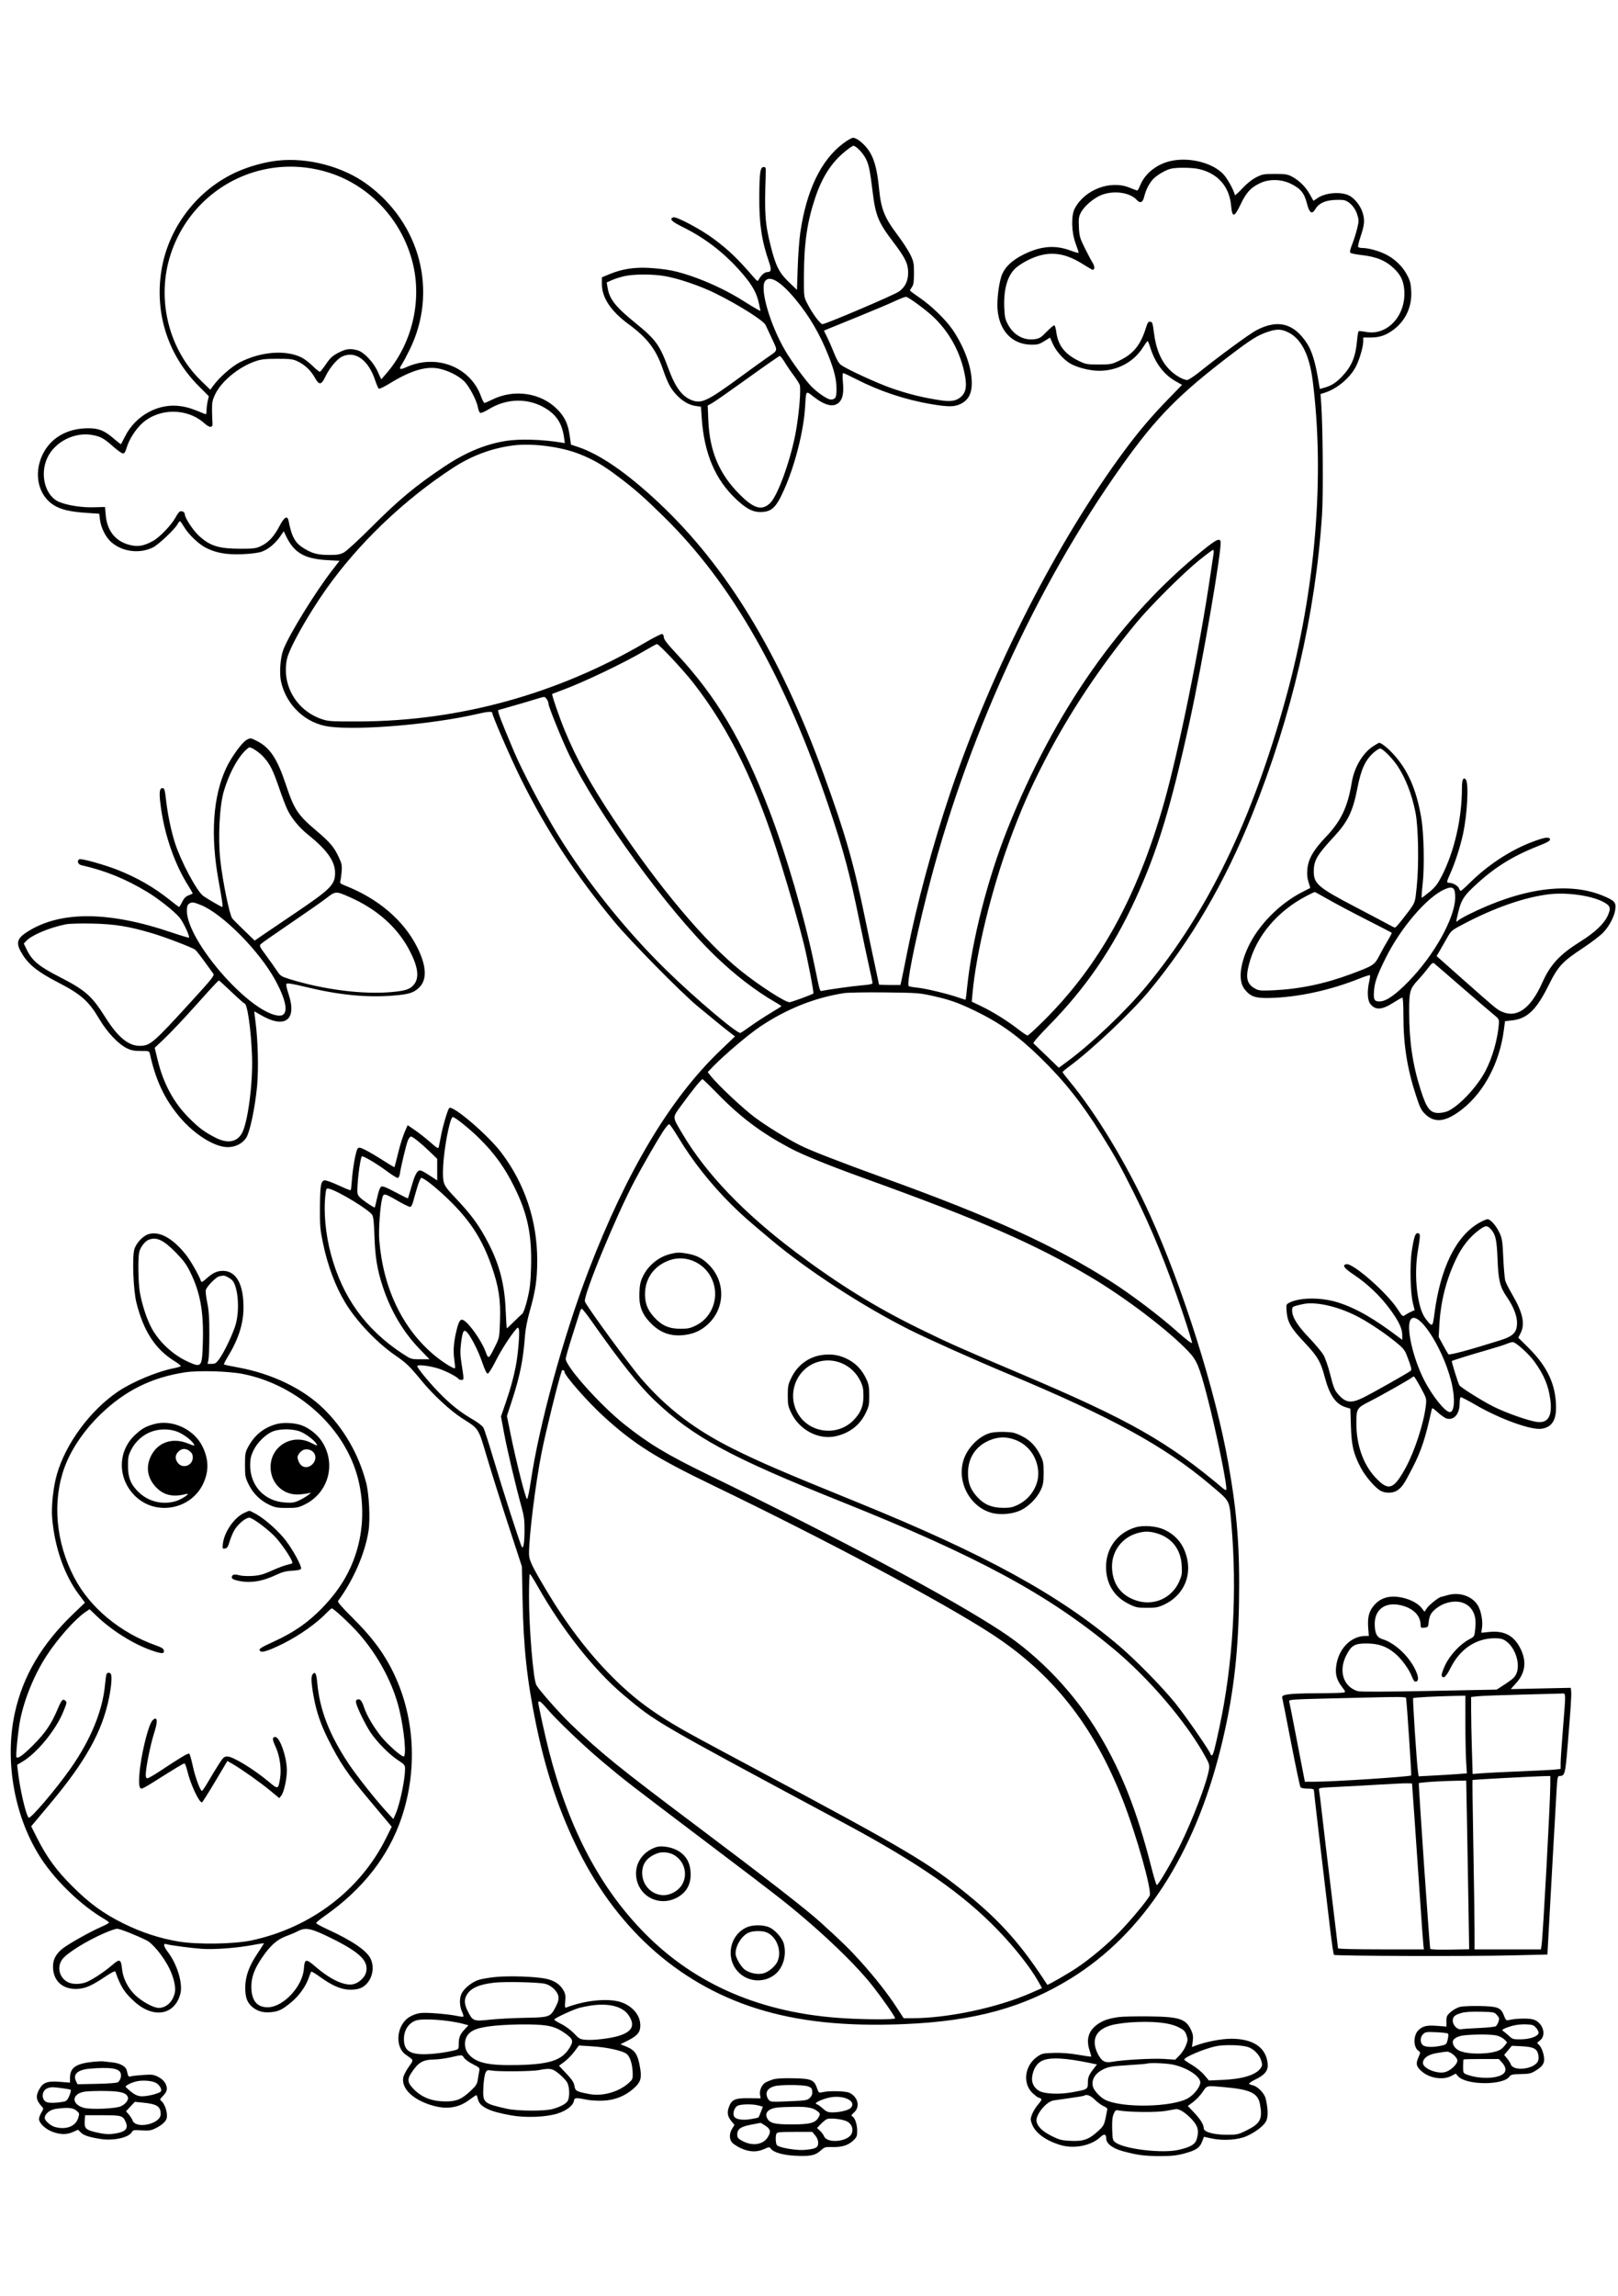 <svg xmlns="http://www.w3.org/2000/svg" width="1410" height="2000" viewBox="0 0 1410 2000" version="1.1">
	<path d="M 734.634 125.045 C 715.356 139.639, 702.737 165.973, 697.384 202.777 C 696.526 208.675, 695.527 222.275, 695.162 233 L 694.500 252.500 687.220 245.500 C 678.969 237.567, 675.855 231.317, 671.567 214.089 C 666.623 194.228, 666.087 186.284, 667.309 151 C 667.477 146.169, 667.265 145.500, 665.572 145.500 C 662.501 145.500, 661.827 149.922, 661.685 171 C 661.523 194.914, 663.689 209.535, 670.169 228.259 C 672.455 234.864, 672.097 237, 668.706 237 C 666.364 237, 663.226 239.711, 661.232 243.455 C 660.258 245.284, 659.977 245.160, 656.846 241.538 C 642.646 225.110, 635.328 218.084, 622.049 208.130 C 611.105 199.927, 589.283 188.294, 586.699 189.285 C 583.065 190.680, 585.247 192.964, 594.630 197.590 C 615.429 207.843, 632.771 221.481, 647.984 239.547 C 655.997 249.062, 659.536 255.642, 661.383 264.453 L 662.738 270.916 659.933 269.466 C 658.391 268.668, 652.712 265.230, 647.314 261.825 C 628.366 249.875, 603.250 239.323, 584.838 235.577 C 580.624 234.720, 572.068 233.727, 565.826 233.371 C 552.745 232.624, 541.844 234.344, 531 238.869 L 524.500 241.581 524.517 247.540 C 524.551 259.378, 532.414 271.115, 547.949 282.517 C 563.937 294.252, 571.616 304.234, 577.369 320.763 C 581.873 333.703, 584.192 338.168, 589.264 343.670 C 594.507 349.358, 600.417 352.821, 606.247 353.620 L 610.832 354.249 611.486 363.874 C 613.619 395.238, 623.360 418.036, 642.005 435.298 C 650.471 443.136, 655.914 446, 662.348 446 C 672.427 446, 676.267 442.421, 683.363 426.418 C 692.831 405.062, 700.346 375.430, 701.589 354.546 C 702.475 339.668, 702.092 340.154, 708.780 345.406 C 718.995 353.426, 726.599 355.128, 731.286 350.442 C 734.477 347.250, 735.421 341.984, 734.522 332.387 C 734.082 327.694, 734.192 325, 734.824 325 C 735.370 325, 740.561 327.432, 746.358 330.404 C 766.564 340.764, 788.978 348.211, 811.349 351.995 C 825.948 354.465, 831.328 354.488, 836.579 352.104 C 844.502 348.505, 847.567 341.845, 846.711 330.086 C 845.768 317.118, 839.576 301.101, 830.128 287.189 C 824.285 278.584, 811.635 266.298, 801.603 259.483 C 796.871 256.269, 793 253.371, 793 253.042 C 793 252.714, 793.788 251.332, 794.750 249.973 C 796.120 248.036, 796.500 245.439, 796.500 238 C 796.500 229.442, 796.193 227.855, 793.401 222 C 791.697 218.425, 786.722 210.743, 782.345 204.929 C 770.649 189.390, 767.805 182.265, 766.005 164 C 763.738 140.990, 759.661 131.034, 749.089 122.692 C 747.213 121.211, 744.693 120, 743.488 120 C 742.284 120, 738.299 122.270, 734.634 125.045 M 735.945 132.323 C 724.486 141.786, 716.463 154.294, 710.508 171.977 C 703.449 192.938, 700.704 211.613, 700.583 239.500 C 700.501 258.380, 700.518 258.535, 703.286 264 C 707.777 272.864, 714.880 282.517, 716.791 282.354 C 720.332 282.051, 779.317 256.896, 783.454 253.925 C 788.957 249.973, 791.536 244.437, 791.393 236.881 C 791.252 229.435, 788.687 224.307, 778.224 210.549 C 765.449 193.751, 762.949 187.661, 760.492 167.350 C 758.152 148.010, 757.085 142.960, 754.221 137.681 C 751.517 132.697, 745.885 127, 743.660 127 C 742.961 127, 739.489 129.395, 735.945 132.323 M 241.480 139.947 C 230.578 141.203, 217.421 144.840, 206.865 149.516 C 171.786 165.054, 146.228 198.623, 140.489 236.697 C 134.903 273.760, 146.712 309.732, 173.194 336.320 L 181.978 345.141 181.014 349.320 C 180.483 351.619, 180.038 355.236, 180.024 357.357 C 180.007 360.051, 179.623 361.055, 178.750 360.687 C 168.161 356.221, 164.066 354.865, 158.286 353.910 C 138.621 350.663, 118.272 361.543, 108.850 380.341 C 107.152 383.729, 105.615 386.664, 105.434 386.864 C 105.253 387.065, 102.489 384.953, 99.292 382.173 C 91.124 375.068, 86.191 373.046, 77 373.034 C 58.439 373.009, 43.861 381.500, 36.902 396.389 C 29.095 413.091, 33.440 431.787, 47.072 440.146 C 53.193 443.900, 61.163 445.775, 75 446.717 L 86.500 447.500 87.143 452.772 C 88.016 459.924, 92.262 468.212, 97.232 472.466 C 106.947 480.783, 121.980 482.552, 133.500 476.737 C 138.139 474.394, 152.518 460.787, 154.620 456.750 C 155.407 455.238, 156.377 454.009, 156.776 454.020 C 157.174 454.031, 158.850 456.317, 160.500 459.101 C 164.369 465.628, 173.260 474.093, 179.554 477.242 C 188.534 481.734, 197.755 483.326, 211.346 482.729 C 218.818 482.401, 225.285 481.559, 228.133 480.543 C 233.731 478.548, 239.929 473.417, 244.145 467.289 L 247.263 462.757 249.453 467.299 C 256.279 481.462, 265.356 486.761, 284.681 487.863 L 295.863 488.500 289.306 497 C 274.258 516.508, 251.828 552.979, 246.871 566 C 244.210 572.990, 243.285 586.787, 244.986 594.119 C 249.759 614.688, 266.678 630.328, 287.011 632.966 C 313.321 636.380, 377.247 630.902, 415.789 621.930 C 425.066 619.770, 429 619.502, 429 621.031 C 429 623.428, 444.860 659.969, 453.509 677.500 C 475.849 722.778, 501.779 762.429, 535.906 803.500 C 549.420 819.763, 593.038 864.027, 607.398 876.050 C 617.592 884.585, 631.978 896.272, 637.044 900.135 L 640.500 902.769 627.186 915.540 C 583.887 957.073, 546.035 1020.428, 512.810 1106.976 C 490.993 1163.809, 469.771 1241.277, 462.552 1290.440 C 461.345 1298.657, 459.890 1305.537, 459.318 1305.727 C 458.166 1306.111, 449.922 1273.639, 444.907 1248.964 L 441.750 1233.427 446.304 1219.464 C 453.134 1198.524, 456.031 1184.033, 457.493 1163.500 C 457.881 1158.051, 459.477 1149.766, 461.538 1142.500 C 466.735 1124.175, 468.168 1114.430, 468.155 1097.500 C 468.128 1063.377, 457.403 1031.238, 437.014 1004.179 C 425.435 988.812, 394.413 962.254, 391.475 965.192 C 390.214 966.452, 386.167 979.842, 384.580 988.001 C 383.671 992.676, 382.708 997.520, 382.440 998.766 C 381.988 1000.875, 381.447 1000.591, 374.692 994.700 C 370.699 991.217, 364.695 986.509, 361.351 984.238 L 355.271 980.110 354.035 982.805 C 351.268 988.840, 348.937 996.041, 346.564 1005.887 C 345.187 1011.599, 343.906 1016.427, 343.718 1016.615 C 343.530 1016.803, 339.171 1014.238, 334.030 1010.913 C 328.890 1007.589, 322.081 1003.555, 318.899 1001.949 C 313.967 999.459, 312.910 999.233, 311.727 1000.416 C 310.159 1001.984, 307.299 1017.785, 306.578 1028.868 C 306.314 1032.920, 305.875 1036.458, 305.603 1036.730 C 305.331 1037.002, 300.597 1035.116, 295.084 1032.539 C 289.570 1029.962, 284.050 1027.999, 282.817 1028.177 C 279.601 1028.640, 278.939 1032.645, 278.799 1052.500 C 278.693 1067.412, 279.011 1071.096, 281.388 1082.500 C 285.528 1102.364, 292.117 1120.088, 300.662 1134.352 C 310.420 1150.639, 328.279 1169.491, 344.534 1180.662 C 354.101 1187.237, 356.894 1189.928, 367.210 1202.500 C 377.427 1214.952, 392.492 1228.897, 402.883 1235.520 C 417.639 1244.924, 416.659 1243.377, 424.414 1269.500 C 428.170 1282.150, 436.542 1308.700, 443.018 1328.500 L 454.795 1364.500 455.359 1393 C 456.200 1435.400, 459.251 1463.590, 467.145 1501.884 C 475.175 1540.838, 485.593 1572.802, 500.753 1605 C 534.912 1677.552, 589.581 1727.430, 659.051 1749.428 C 695.350 1760.922, 736.533 1765.286, 788.121 1763.105 C 849.195 1760.523, 892.106 1748.742, 933.332 1723.241 C 996.199 1684.353, 1040.756 1615.831, 1063.866 1522.500 C 1074.302 1480.354, 1078.949 1443.274, 1079.717 1396 C 1080.490 1348.481, 1078.193 1318.540, 1070.398 1274.500 C 1059.281 1211.691, 1030.778 1121.422, 1002.054 1058.056 C 982.428 1014.761, 955.370 969.894, 931.750 941.482 C 928.587 937.678, 926 934.251, 926 933.868 C 926 933.484, 928.362 931.445, 931.249 929.335 C 950.711 915.117, 985.367 882.464, 1001.125 863.500 C 1037.808 819.352, 1067.302 768.938, 1091.220 709.500 C 1125.683 623.857, 1146.436 534.721, 1152.103 448 C 1153.225 430.841, 1152.780 370.979, 1151.390 351.867 L 1150.761 343.234 1154.631 341.998 C 1165.644 338.481, 1177.181 328.568, 1181.979 318.500 C 1185.192 311.757, 1188 301.780, 1188 297.106 L 1188 294 1194.374 294 C 1202.304 294, 1207.892 292.077, 1214.537 287.060 C 1225 279.160, 1230.518 267.086, 1229.811 253.633 C 1229.452 246.797, 1228.848 244.493, 1226.019 239.187 C 1221.959 231.569, 1214.930 225.010, 1206.641 221.104 C 1200.339 218.134, 1192.130 216, 1187.010 216 C 1185.419 216, 1183.859 215.581, 1183.543 215.069 C 1183.226 214.557, 1184.080 210.826, 1185.439 206.777 C 1189.083 195.921, 1189.466 192.113, 1187.568 185.585 C 1185.806 179.524, 1180.717 172.939, 1175.850 170.423 C 1168.653 166.701, 1155.256 167.715, 1148.190 172.517 L 1144.616 174.945 1141.324 169.103 C 1137.642 162.570, 1132.219 157.223, 1125.795 153.793 C 1122.100 151.821, 1120.032 151.500, 1111 151.500 C 1101.305 151.500, 1100.050 151.730, 1094.628 154.500 C 1090.879 156.415, 1086.449 159.985, 1082.378 164.372 C 1078.870 168.151, 1076 170.626, 1075.999 169.872 C 1075.998 167.294, 1070.243 156.506, 1066.695 152.430 C 1057.729 142.130, 1037.291 136.646, 1020.799 140.115 C 1008.477 142.706, 998.060 150.775, 993.799 161.030 C 992.663 163.763, 991.456 165.998, 991.117 165.995 C 990.778 165.993, 987.800 164.879, 984.500 163.519 C 967.774 156.629, 945.497 165, 936.650 181.500 C 933.336 187.681, 933.633 201.948, 937.283 211.924 C 938.777 216.008, 940 219.700, 940 220.130 C 940 220.559, 936.972 219.771, 933.272 218.378 C 919.614 213.237, 907.435 214.158, 892.413 221.466 C 881.761 226.647, 875.071 233.176, 872.619 240.780 C 870.236 248.173, 868.677 261.580, 869.294 269.382 C 870.778 288.169, 881.999 299.998, 898.576 300.249 C 904.051 300.332, 905.622 299.912, 909.987 297.199 L 915.048 294.052 917.437 299.454 C 920.295 305.915, 926.747 313.182, 932.752 316.701 C 938.694 320.183, 949.987 323.002, 957.932 322.988 C 973.746 322.960, 987.999 315.344, 996 302.650 C 997.925 299.595, 999.755 297.074, 1000.067 297.048 C 1000.379 297.022, 1001.439 299.587, 1002.422 302.750 C 1006.578 316.123, 1014.227 326.289, 1024.491 332.082 L 1030.092 335.243 1018.766 346.871 C 1003.948 362.085, 992.590 375.406, 980.283 392 C 921.050 471.874, 864.134 583.541, 828.139 690.500 C 812.716 736.330, 798.718 788.116, 790.566 829.500 C 788.616 839.400, 786.494 849.862, 785.850 852.750 L 784.681 858 775.340 858 C 770.203 858, 766 857.801, 766 857.558 C 766 857.314, 764.402 849.777, 762.448 840.808 C 760.495 831.838, 756.867 814.600, 754.387 802.500 C 743.980 751.738, 736.867 726.851, 717.803 674.500 C 679.527 569.395, 633.407 493.528, 573.832 437.672 C 546.726 412.258, 522.933 395.814, 504.083 389.465 L 497.567 387.271 496.419 379.229 C 494.974 369.119, 491.998 362.903, 485.466 356.351 C 471.186 342.028, 447.845 338.651, 428.779 348.150 C 425.632 349.717, 422.654 351, 422.163 351 C 421.671 351, 420.296 348.333, 419.107 345.073 C 409.774 319.477, 380.195 308.008, 354.044 319.847 C 348.480 322.366, 347.310 321.731, 350.023 317.664 C 351.184 315.924, 354.343 310, 357.042 304.500 C 381.765 254.126, 366.517 194.823, 320.046 160.613 C 298.849 145.009, 267.993 136.892, 241.480 139.947 M 236.399 146.456 C 194.105 153.026, 159.467 183.736, 147.588 225.196 C 136.794 262.867, 147.634 304.808, 175.064 331.501 L 183.261 339.478 185.818 335.989 C 191.067 328.826, 201.672 319.421, 208.545 315.830 C 226.928 306.228, 249.093 304.451, 262.937 311.469 C 265.447 312.741, 269.842 316.126, 272.705 318.989 C 275.568 321.853, 278.331 324.040, 278.844 323.848 C 279.358 323.657, 281.771 320.575, 284.207 317 C 287.822 311.695, 289.789 309.902, 294.906 307.250 C 301.565 303.798, 305.059 303.345, 311.500 305.102 C 317.120 306.634, 325.380 315.356, 329.209 323.800 L 332.218 330.436 336.143 325.968 C 359.005 299.948, 368.069 262.182, 359.531 228.522 C 350.240 191.897, 322.606 162.022, 287.500 150.649 C 270.848 145.254, 253.369 143.820, 236.399 146.456 M 1020.438 146.938 C 1015.230 148.184, 1006.991 153.223, 1004.013 156.984 C 1000.681 161.190, 998.465 165.848, 996.987 171.750 C 995.806 176.466, 993.526 177.344, 990.665 174.182 C 984.680 167.569, 970.623 165.603, 959.798 169.863 C 953.026 172.529, 944.713 179.683, 941.837 185.320 C 940.097 188.730, 939.839 190.712, 940.192 197.933 C 940.573 205.700, 941.050 207.387, 945.303 216 C 947.884 221.225, 950.942 226.969, 952.099 228.765 C 954.059 231.808, 954.131 235, 952.240 235 C 951.788 235, 947.837 232.736, 943.459 229.968 C 926.345 219.148, 912.297 218.236, 895.293 226.843 C 891.880 228.571, 887.463 231.410, 885.479 233.153 C 877.988 239.730, 874.442 251.834, 875.176 268.326 C 875.525 276.149, 876.020 278.298, 878.542 282.923 C 883.517 292.044, 892.322 296.783, 901.804 295.442 C 905.853 294.870, 907.291 293.959, 912.243 288.826 C 915.402 285.552, 918.397 283.127, 918.899 283.438 C 919.402 283.748, 920.124 286.364, 920.505 289.251 C 922.017 300.718, 927.881 308.355, 939.606 314.127 C 946.131 317.339, 946.983 317.500, 957.479 317.500 C 968.177 317.500, 968.724 317.391, 976.146 313.762 C 987.853 308.040, 993.966 300.392, 998.575 285.706 C 1000.074 280.927, 1000.747 279.964, 1002.414 280.206 C 1004.171 280.462, 1004.581 281.675, 1005.551 289.500 C 1007.371 304.190, 1011.795 314.637, 1019.429 322.271 C 1024.092 326.934, 1031.154 331.004, 1034.566 330.994 C 1035.630 330.991, 1040.300 327.954, 1044.944 324.244 C 1063.953 309.062, 1088.900 290.802, 1095 287.608 C 1113.578 277.879, 1127.552 281.537, 1138.979 299.120 C 1143.059 305.397, 1146.027 314.766, 1148.494 329.149 L 1150.148 338.798 1153.824 337.787 C 1160.139 336.050, 1164.334 333.397, 1169.646 327.780 C 1177.875 319.080, 1181.362 310.734, 1182.574 296.842 C 1182.953 292.505, 1183.586 288.756, 1183.982 288.511 C 1184.378 288.266, 1187.357 288.554, 1190.601 289.151 C 1209.050 292.545, 1225.327 274.793, 1223.767 252.981 C 1223.186 244.861, 1220.837 239.758, 1215.117 234.188 C 1207.733 226.998, 1199.577 223.600, 1186.150 222.120 C 1181.557 221.614, 1177.347 220.747, 1176.794 220.194 C 1176.119 219.519, 1176.641 217.054, 1178.380 212.709 C 1179.805 209.146, 1181.738 203.037, 1182.674 199.135 C 1184.280 192.443, 1184.280 191.728, 1182.663 186.600 C 1180.820 180.754, 1176.017 175.544, 1171.401 174.386 C 1169.992 174.032, 1165.768 173.963, 1162.015 174.231 C 1154.254 174.786, 1149.068 177.383, 1146.275 182.112 C 1143.282 187.178, 1141.052 185.651, 1138.872 177.039 C 1136.599 168.061, 1133.269 164.085, 1124.500 159.879 C 1116.475 156.030, 1106.055 155.830, 1098.435 159.378 C 1090.081 163.268, 1086.111 167.521, 1081.233 177.806 C 1075.631 189.619, 1073.807 189.912, 1072.845 179.153 C 1071.336 162.279, 1060.968 150.686, 1044.201 147.125 C 1038.379 145.889, 1025.252 145.785, 1020.438 146.938 M 544.317 240.503 C 540.917 241.242, 536.022 242.782, 533.439 243.924 L 528.744 246.001 529.415 250.250 C 531.040 260.550, 536.222 267.153, 553.950 281.514 C 571.330 295.592, 574.997 300.651, 582.358 320.702 C 588.714 338.016, 594.779 345.957, 603.962 348.987 C 611.710 351.545, 617.347 348.734, 644.892 328.579 C 654.161 321.797, 664.389 314.405, 667.622 312.153 C 678.545 304.542, 677.986 306.490, 672.611 294.772 C 670.020 289.122, 667.544 283.825, 667.109 283 C 665.008 279.016, 643.765 265.622, 623.899 255.758 C 610.459 249.085, 591.665 242.649, 579.340 240.500 C 568.894 238.678, 552.705 238.680, 544.317 240.503 M 666.872 244.657 C 661.708 250.891, 671.058 283.182, 684.651 306.056 C 689.712 314.572, 701 330.071, 706.373 335.880 C 711.567 341.495, 720.979 348, 723.910 348 C 728.019 348, 729.002 346.267, 728.985 339.050 C 728.966 330.617, 727.076 322.756, 721.970 309.869 C 714.524 291.078, 705.345 275.360, 693.376 260.906 C 680.486 245.340, 671.082 239.575, 666.872 244.657 M 780 262.209 C 775.325 264.428, 761.150 270.427, 748.500 275.540 C 735.850 280.653, 723.810 285.555, 721.744 286.434 L 717.987 288.032 720.829 293.766 C 722.392 296.920, 725.149 303.220, 726.955 307.767 C 729.215 313.457, 731.133 316.671, 733.109 318.077 C 738.178 321.687, 764.138 333.632, 776 337.813 C 791.574 343.303, 805.309 346.669, 821.238 348.901 C 829.377 350.042, 834.215 348.939, 838.098 345.056 C 841.717 341.437, 842.563 336.358, 841.002 327.622 C 837.377 307.336, 827.226 288.715, 812.376 275.107 C 806.120 269.375, 792.559 259.435, 789.843 258.591 C 789.104 258.362, 784.675 259.990, 780 262.209 M 1103.644 289.462 C 1095.843 292.214, 1089.920 295.917, 1073.987 308 C 1027.784 343.040, 1007.857 363.202, 977.988 405.133 C 902.337 511.333, 841.081 646.029, 807.509 780 C 796.508 823.902, 789.853 857.673, 791.949 858.968 C 792.624 859.386, 796.020 859.993, 799.495 860.317 C 806.395 860.962, 826.030 865.678, 835.414 868.946 C 838.667 870.079, 841.410 870.892, 841.510 870.753 C 841.610 870.614, 842.230 865.386, 842.888 859.135 C 847.204 818.151, 860.680 765.551, 878.023 722 C 918.736 619.763, 977.047 536.617, 1048.168 479.388 C 1059.733 470.082, 1062.541 468.641, 1063.623 471.459 C 1065.341 475.938, 1048.069 576.577, 1036.579 629.027 C 1020.326 703.220, 1008.455 742.034, 989.333 783.500 C 969.346 826.842, 945.948 860.914, 913.622 893.747 C 905.627 901.867, 900.004 908.331, 900.547 908.777 C 901.071 909.207, 906.271 914.178, 912.103 919.824 L 922.705 930.090 930.857 924.046 C 951.814 908.508, 980.863 880.859, 998.409 859.750 C 1052.465 794.719, 1091.432 714.228, 1120.936 606.656 C 1146.368 513.926, 1154.616 415.227, 1143.929 331.500 C 1141.081 309.182, 1134.026 295.182, 1122.814 289.595 C 1116.380 286.388, 1112.430 286.361, 1103.644 289.462 M 298.500 310.393 C 294.042 312.346, 287.367 320.143, 283.851 327.502 C 279.953 335.663, 278.248 335.873, 274.194 328.690 C 270.674 322.453, 265.391 317.539, 259.051 314.606 C 255.144 312.798, 252.660 312.505, 241.500 312.537 C 230.547 312.569, 227.477 312.937, 222 314.875 C 207.651 319.954, 192.791 332.283, 187.499 343.500 C 185.083 348.622, 184.684 350.671, 184.770 357.500 C 184.826 361.900, 185.013 366.838, 185.186 368.473 C 185.644 372.807, 182.756 372.915, 178.132 368.738 C 163.257 355.299, 138.848 355.253, 123.960 368.635 C 118.338 373.689, 112.490 382.803, 110.519 389.582 C 109.383 393.492, 108.454 395, 107.183 395 C 106.215 395, 102.382 392.301, 98.666 389.002 C 90.633 381.872, 87.719 380.250, 80.558 378.926 C 64.989 376.048, 47.678 384.836, 41.200 398.906 C 34.386 413.705, 39.552 432.403, 51.810 437.307 C 59.327 440.315, 71.213 442.141, 81.500 441.869 L 91.500 441.604 92.145 448.769 C 93.363 462.303, 100.437 471.272, 112.464 474.528 C 119.921 476.546, 125.034 475.733, 133.358 471.207 C 139.078 468.096, 149.637 457.046, 153.066 450.581 C 154.394 448.078, 156.048 445.812, 156.740 445.546 C 158.659 444.810, 161 446.027, 161 447.761 C 161 450.978, 168.181 461.965, 173.403 466.737 C 183.215 475.705, 190.777 478.006, 210.386 477.990 C 221.047 477.982, 223.100 477.696, 227.500 475.610 C 233.996 472.530, 238.895 467.231, 243.549 458.250 C 247.654 450.327, 250.516 448.707, 251.497 453.750 C 254.223 467.765, 257.225 473.092, 265.036 477.778 C 272.419 482.207, 276.960 483.369, 287 483.398 C 293.845 483.418, 296.312 482.996, 299.672 481.231 C 301.972 480.023, 312.518 470.351, 323.172 459.680 C 347.429 435.384, 361.854 423.377, 387 406.551 C 405.561 394.132, 422.948 386.884, 441 384.039 C 452.962 382.154, 472.793 382.761, 489.363 385.519 L 492.226 385.995 491.560 381.248 C 489.893 369.360, 485.416 362.022, 476.275 356.198 C 461.033 346.486, 441.893 346.609, 425.833 356.523 C 422.574 358.534, 419.299 359.945, 418.554 359.659 C 417.809 359.373, 416.883 357.267, 416.497 354.979 C 415.424 348.629, 408.514 335.697, 404.029 331.645 C 399.042 327.140, 391.693 323.392, 383.959 321.411 C 372.289 318.421, 358.684 322.293, 339.480 334.070 C 334.884 336.888, 330.681 338.921, 330.140 338.586 C 329.599 338.252, 328.151 334.946, 326.922 331.239 C 321.098 313.670, 309.849 305.420, 298.500 310.393 M 651.675 329.412 C 636.922 340.029, 623.023 349.743, 620.789 350.999 L 616.727 353.281 617.282 366.391 C 618.413 393.095, 626.781 412.857, 644.454 430.560 C 656.818 442.945, 663.655 445.017, 670.813 438.550 C 677.817 432.222, 689.765 398.749, 693.919 373.813 C 696.632 357.531, 698.096 338.383, 696.874 335.169 C 696.353 333.798, 693.911 329.996, 691.448 326.719 C 688.984 323.441, 685.521 318.339, 683.751 315.380 C 681.981 312.421, 680.075 310.024, 679.516 310.054 C 678.957 310.084, 666.429 318.795, 651.675 329.412 M 446.500 388.075 C 427.936 390.627, 410.778 397.080, 394.757 407.535 C 352.037 435.415, 312.667 473.021, 284.342 513.002 C 268.395 535.512, 252.137 564.469, 250.092 574.005 C 245.297 596.366, 258.060 618.663, 279.998 626.251 C 286.131 628.372, 288.003 628.495, 313 628.421 C 400.242 628.159, 485.811 604.550, 562.500 559.582 C 569.650 555.389, 576.175 552.091, 577 552.251 C 577.862 552.419, 578.500 553.622, 578.500 555.081 C 578.500 556.924, 581.419 560.748, 589.173 569.059 C 624.385 606.805, 647.094 645.024, 670.241 705.500 C 685.422 745.164, 701.319 799.732, 710.007 842 C 714.288 862.830, 714.480 863.514, 715.954 863.189 C 721.473 861.974, 743.175 858.939, 751 858.289 C 758.532 857.663, 760.470 857.189, 760.356 856 C 760.276 855.175, 758.840 848.425, 757.165 841 C 755.489 833.575, 751.815 816.250, 748.999 802.500 C 740.471 760.860, 735.256 741.308, 722.863 704.511 C 684.053 589.273, 638.017 508.301, 577.857 449.457 C 560.433 432.415, 552.897 425.820, 538.311 414.853 C 525.398 405.144, 517.188 400.372, 505.103 395.552 C 488.701 389.010, 463.288 385.768, 446.500 388.075 M 1044.815 488.158 C 1030.562 499.694, 1002.248 527.934, 989.829 543 C 958.325 581.218, 931.517 621.609, 910.130 663.078 C 897.388 687.784, 889.566 705.668, 879.548 733 C 863.710 776.209, 850.604 830.338, 847.467 865.500 L 846.842 872.500 855.149 876.500 C 865.441 881.456, 877.817 889.160, 887.200 896.450 C 891.128 899.503, 894.845 902, 895.458 902 C 896.072 902, 902.353 896.263, 909.415 889.252 C 957.952 841.066, 990.661 782.093, 1013.990 700.707 C 1026.804 656.004, 1045.674 563.384, 1054.982 499.500 C 1056.104 491.800, 1057.263 484.038, 1057.556 482.250 C 1057.856 480.430, 1057.659 479, 1057.110 479 C 1056.571 479, 1051.038 483.121, 1044.815 488.158 M 563 566.143 C 544.592 577.133, 507.762 594.709, 488.500 601.696 C 484.650 603.092, 481.371 604.349, 481.212 604.488 C 480.613 605.017, 487.246 624.336, 491.986 635.868 C 502.253 660.846, 514.521 683.086, 535.085 714 C 574.045 772.572, 614.481 820.712, 645.723 845.719 C 661.735 858.536, 684.152 873, 688.005 873 C 689.524 873, 706.609 866.759, 708.814 865.399 C 709.465 864.997, 703.892 835.945, 700.567 822.409 C 696.651 806.467, 688.558 778.116, 680.324 751.500 C 659.345 683.681, 636.164 635.925, 604.403 595.096 C 595.385 583.504, 574.269 560.972, 572.481 561.034 C 571.942 561.053, 567.675 563.352, 563 566.143 M 466.500 609.106 C 463.200 610.165, 454.875 612.629, 448 614.584 C 441.125 616.538, 434.951 618.312, 434.281 618.525 C 433.168 618.880, 436.334 627.247, 448.082 655 C 455.135 671.664, 473.186 705.878, 485.803 726.500 C 510.918 767.550, 545.212 810.415, 580.609 845.005 C 605.902 869.720, 642.593 900.754, 645.296 899.717 C 645.986 899.452, 650.137 896.662, 654.519 893.518 C 658.902 890.373, 666.653 885.315, 671.744 882.277 C 676.835 879.239, 681 876.603, 681 876.419 C 681 876.235, 678.862 874.855, 676.250 873.352 C 658.265 863.007, 639.958 848.906, 622.624 832.049 C 580.566 791.148, 520.689 708.487, 495.697 656.825 C 489.739 644.507, 478 615.526, 478 613.132 C 478 610.765, 475.567 607.006, 474.089 607.091 C 473.215 607.141, 469.800 608.048, 466.500 609.106 M 214.886 644.501 C 210.872 646.682, 201.556 659.537, 197.104 669.037 C 185.532 693.730, 183.259 727.814, 190.536 767.500 C 193.788 785.233, 194.432 790, 193.575 790 C 192.794 790, 180.693 782.948, 177.152 780.429 C 171.637 776.506, 157.727 750.529, 152.566 734.516 C 149.146 723.905, 146.207 709.858, 144.717 697 C 143.624 687.572, 143.296 686.500, 141.500 686.500 C 138.734 686.500, 138.457 691.368, 140.450 704.960 C 143.969 728.955, 152.608 753.347, 163.946 771.297 C 166.307 775.036, 168.073 778.221, 167.869 778.375 C 167.666 778.529, 165.997 779.254, 164.160 779.986 C 161.825 780.917, 160.185 782.623, 158.711 785.659 C 157.551 788.046, 156.354 789.997, 156.051 789.993 C 155.748 789.989, 152.125 787.270, 148 783.951 C 134.445 773.042, 119.327 764.346, 102.235 757.626 C 91.240 753.302, 71.214 747.704, 69.330 748.427 C 66.835 749.384, 67.807 752.918, 70.750 753.585 C 91.784 758.354, 109.346 765.490, 128.500 777.052 C 138.111 782.853, 151.571 793.512, 156.380 799.130 C 159.665 802.969, 165.636 815.697, 164.625 816.708 C 164.370 816.963, 157.428 814.889, 149.198 812.100 C 94.113 793.428, 51.699 793.406, 23.243 812.036 C 14.165 817.978, 13.542 821.936, 20.078 832.122 C 25.687 840.862, 33.739 847.074, 50.961 855.949 C 70.560 866.048, 77.442 872.164, 86.466 887.500 C 93.272 899.066, 102.995 909.408, 110.500 913.064 C 114.441 914.984, 117.043 915.491, 122.783 915.459 C 129.785 915.419, 130.088 915.515, 130.623 917.959 C 135.645 940.881, 143.344 957.278, 156.356 972.761 C 169.330 988.199, 187.013 999.276, 198.597 999.221 C 205.166 999.190, 211.237 996.111, 214.526 991.140 C 217.750 986.269, 222.316 964.588, 224.044 945.953 C 225.412 931.196, 224.793 905.975, 222.677 890.250 C 221.992 885.163, 221.540 881, 221.672 881 C 221.804 881, 224.157 882.324, 226.901 883.942 C 248.219 896.511, 259.036 888.628, 251.504 866.012 C 249.734 860.697, 249.119 857.481, 249.751 856.849 C 250.384 856.216, 255.774 857.109, 265.113 859.392 C 295.077 866.717, 319.347 869.137, 343.175 867.173 C 356.101 866.108, 360.179 864.877, 364.845 860.633 C 372.366 853.792, 371.909 841.651, 363.503 824.978 C 351.726 801.619, 329.616 782.748, 300.710 771.383 C 296.702 769.808, 296.024 769.173, 296.559 767.500 C 296.910 766.400, 297.430 762.706, 297.713 759.292 C 298.164 753.847, 297.852 752.282, 295.174 746.558 C 291.045 737.734, 287.550 733.627, 275.461 723.396 C 259.410 709.811, 256.315 705.092, 248.968 683 C 241.600 660.845, 235.160 651.155, 224.067 645.534 C 218.305 642.614, 218.348 642.619, 214.886 644.501 M 1196.946 649.825 C 1187.634 655.741, 1180.185 668.200, 1177.982 681.543 C 1174.436 703.018, 1168.640 715.198, 1155.360 729.087 C 1144.416 740.533, 1139.979 748.389, 1139.237 757.635 C 1138.899 761.846, 1139.257 765.306, 1140.368 768.568 C 1141.263 771.192, 1141.883 773.410, 1141.747 773.496 C 1141.611 773.582, 1138.575 775.135, 1135 776.948 C 1114.951 787.114, 1096.337 806.085, 1087.483 825.378 C 1080.208 841.231, 1079.146 854.858, 1084.647 861.760 C 1089.673 868.065, 1093.829 869.532, 1106 869.298 C 1130.498 868.826, 1159.066 862.672, 1184.885 852.304 C 1189.497 850.452, 1193.511 849.178, 1193.806 849.472 C 1194.100 849.767, 1193.815 852.291, 1193.171 855.080 C 1191.256 863.378, 1191.648 871.282, 1194.131 874.440 C 1198.681 880.224, 1204.303 879.835, 1214.870 873.005 C 1218.279 870.802, 1221.502 869, 1222.034 869 C 1222.615 869, 1223 875.354, 1223 884.949 C 1223 909.993, 1226.236 930.533, 1233.884 954.028 C 1237.334 964.630, 1238.560 967.141, 1241.852 970.356 C 1250.367 978.670, 1260.177 977.330, 1274.627 965.879 C 1293.309 951.073, 1306.723 925.635, 1310.419 898 L 1311.556 889.500 1317.678 888.822 C 1330.856 887.361, 1338.890 879.677, 1349.396 858.487 C 1357.779 841.579, 1361.352 837.701, 1379.641 825.661 C 1386.775 820.964, 1394.756 814.830, 1397.376 812.029 C 1402.751 806.283, 1407.045 797.779, 1407.756 791.473 C 1408.370 786.028, 1406.713 784.313, 1396.910 780.244 C 1367.021 767.837, 1325.715 773.631, 1279.534 796.707 C 1275.665 798.640, 1271.713 800.917, 1270.750 801.766 C 1268.588 803.674, 1268.583 803.874, 1270.958 793.927 C 1273.111 784.913, 1275.513 780.819, 1282.715 773.890 C 1300.622 756.659, 1316.835 746.275, 1340.299 737.010 C 1348.487 733.777, 1351.017 732.353, 1350.763 731.123 C 1350.232 728.552, 1345.577 729.322, 1333.796 733.929 C 1315.225 741.193, 1296.053 753.916, 1280.647 769.201 C 1276.877 772.940, 1273.420 776, 1272.964 776 C 1272.508 776, 1271.848 775.095, 1271.497 773.989 C 1270.779 771.729, 1266.159 769, 1263.050 769 C 1260.383 769, 1260.445 768.424, 1263.960 760.590 C 1268.024 751.532, 1272.617 737.271, 1274.940 726.500 C 1278.773 708.730, 1280.097 681.697, 1277.272 678.872 C 1275.095 676.695, 1274 679.182, 1273.999 686.309 C 1273.996 713.011, 1267.400 741.722, 1256.335 763.194 C 1252.711 770.227, 1250.675 772.855, 1245.682 776.944 C 1242.286 779.725, 1239.261 782, 1238.959 782 C 1238.657 782, 1239.029 776.487, 1239.786 769.750 C 1241.445 754.977, 1240.830 725.793, 1238.579 712.500 C 1234.287 687.162, 1226.458 669.671, 1213.169 655.737 C 1208.489 650.831, 1203.481 647, 1201.745 647 C 1201.551 647, 1199.391 648.271, 1196.946 649.825 M 212.806 654.750 C 206.118 661.716, 199.377 674.757, 195.102 689 C 191.290 701.698, 189.847 730.047, 192.023 749.500 C 194.092 767.996, 200.006 796.807, 202.390 800 C 203.006 800.825, 207.659 805.508, 212.730 810.406 L 221.950 819.313 228.225 814.973 C 231.676 812.587, 244.175 804.117, 256 796.153 C 288.235 774.441, 292.001 770.689, 291.999 760.290 C 291.998 750.254, 284.991 740.328, 268.700 727.281 C 260.814 720.966, 254.026 712.757, 250.399 705.151 C 248.996 702.209, 245.848 693.964, 243.404 686.828 C 237.993 671.030, 235.468 665.928, 229.982 659.708 C 226.272 655.501, 219.687 651, 217.243 651 C 216.782 651, 214.786 652.688, 212.806 654.750 M 1196.948 655.666 C 1189.672 662.239, 1186.102 670.078, 1182.903 686.500 C 1178.939 706.843, 1174.553 715.864, 1162.146 729.187 C 1147.717 744.680, 1144.846 749.667, 1144.872 759.188 C 1144.900 769.765, 1148.818 773.120, 1180.470 789.666 C 1194.786 797.150, 1208.380 804.337, 1210.678 805.637 C 1212.976 806.937, 1215.238 808, 1215.704 808 C 1216.170 808, 1219.015 804.816, 1222.026 800.923 C 1234.020 785.419, 1232.931 787.919, 1234.637 771.953 C 1236.588 753.700, 1236.036 720.598, 1233.572 708 C 1230.478 692.177, 1224.892 677.724, 1217.728 667 C 1213.449 660.596, 1204.887 652, 1202.787 652 C 1201.807 652, 1199.180 653.650, 1196.948 655.666 M 1259.031 774.583 C 1243.713 781.227, 1220.626 808.092, 1207.541 834.500 C 1199.883 849.955, 1197.939 855.484, 1197.342 863.500 C 1196.797 870.820, 1197.738 872.432, 1202.473 872.298 C 1208.184 872.136, 1216.214 866.501, 1227.903 854.452 C 1250.054 831.618, 1267.884 799.500, 1268.131 781.988 C 1268.255 773.153, 1266.194 771.476, 1259.031 774.583 M 284.463 782.321 C 280.633 785.283, 266.700 795.033, 253.500 803.987 C 240.300 812.941, 228.644 821.075, 227.598 822.064 C 225.739 823.819, 225.845 824.064, 232.185 832.680 C 235.755 837.531, 239.991 843.508, 241.600 845.961 C 244.238 849.986, 245.256 850.650, 252.012 852.749 C 281.929 862.044, 315.978 866.391, 341.211 864.138 C 353.605 863.031, 357.524 861.692, 360.885 857.419 C 365.552 851.486, 364.302 842.152, 356.947 828.015 C 346.444 807.827, 328.599 791.943, 304.500 781.333 C 292.707 776.141, 292.435 776.154, 284.463 782.321 M 1138.502 780.463 C 1113.028 793.741, 1094.707 815.549, 1088.383 840.121 C 1085.291 852.135, 1086.704 857.403, 1094.071 861.326 C 1097.037 862.906, 1099.119 863.078, 1109.500 862.605 C 1132.376 861.562, 1154.483 856.964, 1177 848.565 C 1197.163 841.045, 1197.753 840.658, 1202.251 832 C 1204.394 827.875, 1207.735 821.883, 1209.675 818.685 C 1211.616 815.486, 1213.028 812.695, 1212.814 812.481 C 1212.601 812.267, 1202.543 807.065, 1190.463 800.920 C 1178.383 794.775, 1163.498 786.879, 1157.385 783.374 C 1151.272 779.868, 1146.017 777, 1145.708 777 C 1145.398 777, 1142.156 778.558, 1138.502 780.463 M 1349.311 779.031 C 1328.061 781.701, 1302.195 790.744, 1275.302 804.907 C 1264.979 810.343, 1264.577 810.683, 1261.030 817 C 1259.022 820.575, 1256.152 825.594, 1254.652 828.152 L 1251.924 832.805 1272.627 851.152 C 1303.390 878.415, 1304.168 879.064, 1308.500 881.088 C 1321.689 887.248, 1333.880 878.629, 1343.985 856 C 1351.070 840.133, 1359.183 831.392, 1377.351 820.050 C 1389.948 812.187, 1397.985 804.549, 1401.120 797.461 C 1403.998 790.955, 1403.386 788.981, 1397.500 785.788 C 1386.938 780.058, 1365.291 777.023, 1349.311 779.031 M 164.608 787.298 C 163.346 788.220, 162.833 789.948, 162.833 793.280 C 162.833 819.169, 215.746 880.418, 241.697 884.568 C 251.813 886.185, 251.146 874.483, 239.948 853.878 C 226.171 828.526, 194.231 796.219, 175.211 788.396 C 168.603 785.679, 167.043 785.517, 164.608 787.298 M 57.500 805.093 C 43.137 807.981, 27.797 814.394, 22.978 819.524 L 20.726 821.920 23.462 827.511 C 28.009 836.806, 33.948 841.765, 50.982 850.491 C 74.552 862.565, 79.899 867.256, 92.027 886.500 C 102.649 903.355, 111.919 911, 121.736 911 C 130.751 911, 133.430 908.721, 164.982 874.209 C 185.139 852.162, 187.066 849.749, 185.845 848.076 C 185.105 847.062, 181.614 842.243, 178.087 837.366 C 174.560 832.490, 170.960 827.946, 170.087 827.269 C 167.601 825.342, 144.192 816.373, 132.803 812.986 C 112.400 806.917, 100.067 804.911, 80.500 804.482 C 70.600 804.265, 60.250 804.540, 57.500 805.093 M 1244.439 843.279 C 1242.279 846.151, 1238.382 850.782, 1235.779 853.572 C 1228.661 861.200, 1228 863.520, 1228 880.862 C 1228 906.947, 1230.999 927.359, 1238.093 949.548 C 1243.217 965.576, 1246.297 969.514, 1253.673 969.473 C 1256.328 969.458, 1260.123 968.649, 1262.107 967.677 C 1272.260 962.698, 1287.336 946.501, 1294.492 932.883 C 1300.624 921.214, 1305.232 904.946, 1306.199 891.554 C 1306.466 887.850, 1306.146 887.335, 1300.992 883.179 C 1297.971 880.743, 1285.600 870.140, 1273.500 859.618 C 1261.400 849.095, 1250.795 839.939, 1249.933 839.272 C 1248.611 838.248, 1247.753 838.873, 1244.439 843.279 M 181.858 863.242 C 177.261 868.324, 171.700 874.498, 169.500 876.961 C 159.457 888.203, 148.193 900.052, 141.802 906.097 L 134.827 912.693 137.337 923.097 C 142.309 943.698, 151.187 960.220, 164.468 973.583 C 173.213 982.383, 178.237 986.118, 187.997 991.078 C 198.339 996.333, 206.432 994.914, 210.840 987.072 C 215.897 978.074, 220.447 943.698, 219.652 920.500 C 218.851 897.133, 215.545 874, 213.007 874 C 212.546 874, 207.456 869.500, 201.695 864 C 195.934 858.500, 190.995 854, 190.719 854 C 190.442 854, 186.455 858.159, 181.858 863.242 M 735.632 865.048 C 710.111 869.005, 685.948 878.606, 662.754 894.007 C 652.718 900.671, 631.330 918.758, 621.609 928.802 L 616.718 933.856 619.758 937.678 C 625.844 945.329, 647.755 965.848, 657.847 973.348 C 668.116 980.980, 685.985 991.981, 697.500 997.760 C 706.454 1002.255, 732.307 1012.292, 771.500 1026.492 C 865.359 1060.496, 918.620 1084.804, 967.991 1116.169 C 985.525 1127.308, 1010.674 1146.309, 1026 1159.998 C 1033.295 1166.513, 1038.617 1170.597, 1038.780 1169.805 C 1038.934 1169.059, 1035.221 1157.086, 1030.528 1143.198 C 1016.461 1101.570, 1003.724 1070.350, 987.907 1038.731 C 976.023 1014.975, 971.587 1006.993, 959.710 988 C 942.509 960.492, 927.067 941.089, 906.378 920.988 C 886.569 901.742, 870.988 890.687, 848.500 879.923 C 834.266 873.110, 827.401 870.738, 812 867.314 C 801.346 864.945, 798.331 864.734, 771 864.447 C 754.775 864.277, 738.859 864.547, 735.632 865.048 M 605.931 946.750 C 602.946 950.462, 597.440 957.718, 593.697 962.873 C 585.726 973.850, 585.652 972.337, 594.926 987.956 C 615.574 1022.730, 648.782 1057.265, 694.500 1091.508 C 730.845 1118.730, 763.053 1138.629, 800.500 1156.998 C 826.604 1169.803, 836.475 1174.199, 891.006 1197.310 C 984.218 1236.813, 1017.577 1255.759, 1066.256 1296.839 C 1067.222 1297.654, 1068.255 1298.079, 1068.551 1297.783 C 1070.068 1296.265, 1059.751 1245.860, 1051.531 1214.631 C 1045.052 1190.017, 1042.883 1184.878, 1035.804 1177.367 C 1018.453 1158.955, 980.274 1129.956, 949.500 1111.813 C 900.631 1083.001, 854.600 1062.956, 753.500 1026.459 C 721.467 1014.895, 699.533 1005.977, 688.004 999.828 C 663.370 986.690, 645.336 973.185, 626.031 953.419 C 618.822 946.039, 612.572 940, 612.142 940 C 611.711 940, 608.916 943.038, 605.931 946.750 M 393.107 975.250 C 389.794 984.082, 386 1008.420, 386 1020.836 C 386 1031.194, 386.665 1032.642, 395.910 1042.415 C 411.246 1058.628, 417.791 1067.603, 426.028 1083.713 C 435.481 1102.203, 439.814 1119.354, 440.690 1141.750 C 441.019 1150.138, 441.478 1157, 441.711 1157 C 441.944 1157, 444.720 1154.412, 447.879 1151.250 C 451.039 1148.088, 454.338 1144.962, 455.212 1144.304 C 456.114 1143.625, 457.985 1138.227, 459.545 1131.804 C 461.764 1122.668, 462.383 1117.392, 462.774 1104.292 C 463.631 1075.559, 459.799 1057.207, 447.992 1033.500 C 439.731 1016.913, 431.140 1004.984, 418.073 991.957 C 409.758 983.668, 396.548 973, 394.598 973 C 394.242 973, 393.571 974.013, 393.107 975.250 M 577.621 985.812 C 571.936 994.680, 559.860 1015.659, 553.172 1028.286 C 536.702 1059.378, 507.962 1129.124, 509.724 1133.726 C 511.476 1138.304, 548.654 1189.176, 558.881 1200.991 C 581.094 1226.653, 605.570 1245.336, 638.500 1261.766 C 662.162 1273.572, 680.801 1281.601, 747.500 1308.721 C 858.910 1354.019, 923.014 1389.199, 975.500 1433.846 C 990.041 1446.216, 1013.014 1469.679, 1024.340 1483.730 C 1033.525 1495.124, 1055 1526.232, 1055 1528.144 C 1055 1528.615, 1055.429 1529, 1055.953 1529 C 1057.163 1529, 1058.194 1525.279, 1062.468 1505.500 C 1074.587 1449.419, 1078.299 1386.268, 1072.989 1326.500 C 1071.186 1306.207, 1072.263 1308.180, 1055 1293.561 C 1015.168 1259.831, 968.496 1234.256, 877.500 1196.297 C 849.154 1184.472, 808.883 1166.455, 792.837 1158.419 C 752.235 1138.084, 703.944 1106.693, 671.950 1079.837 C 650.689 1061.991, 646.736 1058.495, 637.500 1049.375 C 619.718 1031.816, 603.605 1011.476, 591.277 991.028 C 587.499 984.763, 583.884 979.461, 583.243 979.248 C 582.602 979.034, 580.072 981.988, 577.621 985.812 M 355.501 993.250 C 354.107 996.482, 349.611 1015.090, 348.494 1022.250 C 348.129 1024.589, 347.364 1026, 346.460 1026 C 345.663 1026, 341.371 1023.301, 336.922 1020.002 C 328.074 1013.442, 316.210 1006.457, 315.360 1007.307 C 313.617 1009.050, 310.628 1034.941, 311.614 1039.751 C 312.019 1041.729, 314.134 1043.861, 319.153 1047.352 C 322.990 1050.020, 326.311 1052.022, 326.533 1051.800 C 326.755 1051.578, 327.738 1047.642, 328.718 1043.052 C 329.796 1038.004, 331.138 1034.307, 332.116 1033.694 C 333.357 1032.914, 336.215 1034.006, 344.462 1038.410 C 350.364 1041.562, 355.326 1043.996, 355.488 1043.820 C 355.650 1043.644, 356.756 1040.008, 357.946 1035.741 C 360.657 1026.020, 362.447 1021.704, 364.461 1020.032 C 366.063 1018.702, 367.543 1019.388, 378.250 1026.423 L 381 1028.230 381 1018.836 L 381 1009.442 374.750 1003.381 C 367.054 995.917, 359.691 990, 358.099 990 C 357.441 990, 356.272 991.462, 355.501 993.250 M 363.593 1034.250 C 362.234 1038.787, 360.640 1044.366, 360.050 1046.647 C 359.461 1048.928, 358.421 1051.006, 357.739 1051.265 C 357.058 1051.523, 352.419 1049.376, 347.432 1046.493 C 334.694 1039.129, 334.330 1039.058, 333.085 1043.699 C 331.285 1050.413, 329.802 1071.238, 330.500 1080 C 333.854 1122.090, 350.662 1157.252, 378.568 1180.553 C 385.694 1186.504, 395.629 1192.705, 396.554 1191.779 C 396.749 1191.584, 396.457 1188.291, 395.904 1184.462 C 394.751 1176.473, 395.378 1168.664, 398.022 1158.098 C 399.945 1150.412, 401.307 1148.547, 403.946 1149.988 C 408.960 1152.725, 419.549 1167.772, 423.052 1177.138 C 425.718 1184.268, 425.763 1184.243, 431.678 1172.314 C 435.190 1165.231, 435.248 1164.907, 435.747 1149.814 C 436.334 1132.011, 434.532 1120.468, 428.424 1102.920 C 420.583 1080.394, 410.728 1064.737, 393.506 1047.446 C 382.546 1036.442, 369.690 1026, 367.103 1026 C 366.532 1026, 364.952 1029.713, 363.593 1034.250 M 283.656 1040.179 C 281.830 1055.384, 283.634 1074.993, 288.514 1092.985 C 298.619 1130.236, 318.857 1158.206, 350.878 1179.169 C 358.147 1183.928, 358.375 1184, 366.275 1184 L 374.294 1184 365.378 1174.750 C 351.294 1160.138, 340.402 1141.639, 333.528 1120.655 C 328.700 1105.918, 326.904 1094.927, 326.311 1076.500 C 325.948 1065.214, 325.381 1059.842, 324.387 1058.268 C 321.508 1053.708, 294.716 1037.438, 286.898 1035.502 C 284.391 1034.881, 284.272 1035.054, 283.656 1040.179 M 1289 1065.156 C 1268.739 1076.714, 1255.061 1104.706, 1249.909 1145.158 C 1248.516 1156.090, 1248.135 1156.259, 1242.247 1148.554 C 1235.126 1139.235, 1231.966 1111.714, 1235.523 1090 C 1237.834 1075.889, 1237.853 1074.626, 1235.753 1074.205 C 1233.436 1073.740, 1232.328 1076.847, 1230.345 1089.372 C 1228.453 1101.315, 1228.976 1125.981, 1231.319 1135.347 L 1232.782 1141.193 1229.641 1142.604 C 1227.914 1143.380, 1225.549 1144.700, 1224.387 1145.538 C 1222.359 1147.001, 1222.100 1146.792, 1217.887 1140.284 C 1208.675 1126.054, 1179.040 1100.075, 1173.283 1101.184 C 1169.248 1101.961, 1171.231 1104.665, 1180.242 1110.671 C 1191.675 1118.291, 1202.729 1128.833, 1210.996 1140 C 1218.758 1150.486, 1221.977 1157.167, 1221.990 1162.818 L 1222 1167.136 1219.250 1165.052 C 1197.439 1148.520, 1181.643 1139.463, 1166 1134.519 C 1151.415 1129.909, 1132.822 1129.993, 1123.621 1134.709 C 1120.810 1136.150, 1120.753 1136.337, 1121.250 1142.528 C 1121.982 1151.644, 1124.956 1156.831, 1136.401 1168.948 C 1148.181 1181.420, 1150.869 1185.963, 1154.415 1199.389 C 1158.659 1215.459, 1164.081 1223.210, 1172.935 1225.862 L 1176.757 1227.007 1177.246 1242.254 C 1177.795 1259.344, 1179.411 1266.166, 1185.816 1278.428 C 1189.774 1286.005, 1198.609 1296.229, 1203.290 1298.650 C 1207.749 1300.956, 1214.180 1300.720, 1217.836 1298.117 C 1221.963 1295.178, 1223.743 1292.528, 1230.784 1278.838 C 1238.590 1263.660, 1242.059 1253.188, 1247.560 1228.188 C 1248.049 1225.966, 1248.265 1226.053, 1253.155 1230.450 C 1255.953 1232.965, 1259.375 1235.307, 1260.761 1235.655 C 1267.247 1237.283, 1271.996 1231.619, 1271.998 1222.250 C 1271.999 1219.093, 1272.439 1217, 1273.102 1217 C 1273.708 1217, 1279.720 1220.175, 1286.461 1224.056 C 1307.605 1236.229, 1334.487 1245.895, 1343.395 1244.528 C 1352.079 1243.195, 1356 1237.498, 1356 1226.216 C 1356 1206.441, 1348.628 1190.466, 1331.840 1173.859 L 1323.104 1165.218 1325.052 1161.398 C 1329.242 1153.180, 1327.112 1143.395, 1317.603 1127.177 C 1315.021 1122.772, 1312.429 1117.668, 1311.843 1115.834 C 1311.256 1114, 1310.446 1105.042, 1310.043 1095.927 C 1309.388 1081.150, 1309.033 1078.765, 1306.766 1073.927 C 1303.801 1067.596, 1298.886 1061.996, 1296.306 1062.009 C 1295.313 1062.015, 1292.025 1063.431, 1289 1065.156 M 1289 1071.356 C 1280.816 1077.370, 1274.191 1085.674, 1269.033 1096.381 C 1260.335 1114.440, 1255.504 1133.367, 1254.323 1154.022 L 1253.720 1164.554 1257.505 1171.527 C 1259.587 1175.362, 1261.675 1178.996, 1262.144 1179.601 C 1262.952 1180.643, 1279.593 1176.181, 1307.250 1167.508 C 1318.824 1163.879, 1322 1160.585, 1321.999 1152.215 C 1321.998 1145.983, 1318.792 1137.919, 1312.926 1129.392 C 1307.152 1121, 1305.748 1115.233, 1305.041 1097 C 1304.368 1079.633, 1303.301 1075.078, 1298.778 1070.264 C 1295.948 1067.251, 1294.343 1067.430, 1289 1071.356 M 129.374 1075.035 C 124.506 1076.527, 118.557 1082.938, 117.051 1088.319 C 115.064 1095.413, 116.198 1124.044, 118.889 1134.732 C 125.182 1159.732, 135.370 1175.316, 152.217 1185.715 C 155.375 1187.664, 157.754 1189.590, 157.503 1189.994 C 157.253 1190.399, 154.288 1191.273, 150.914 1191.937 C 136.777 1194.718, 114.994 1203.862, 102.815 1212.128 C 78.579 1228.577, 57.295 1257.398, 49.595 1284.196 C 46.391 1295.347, 44.581 1312.126, 45.469 1322.459 C 47.649 1347.844, 56.066 1371.938, 68.625 1388.745 L 74.039 1395.989 63.385 1406.245 C 36.315 1432.301, 19.947 1460.098, 12.964 1491.870 C 3.589 1534.522, 12.841 1584.535, 36.694 1620.156 C 49.589 1639.412, 71.242 1660.020, 90.352 1671.225 C 92.908 1672.724, 94.988 1674.299, 94.973 1674.725 C 94.958 1675.151, 91.921 1676.815, 88.223 1678.423 C 78.214 1682.774, 58.369 1693.993, 53.872 1697.841 C 47.874 1702.975, 45.642 1708.120, 46.294 1715.309 C 47.261 1725.974, 54.767 1732.515, 66 1732.480 C 73.714 1732.456, 79.286 1730.132, 91.806 1721.714 C 96.895 1718.293, 100.271 1716.589, 100.522 1717.315 C 105.075 1730.496, 108.507 1735.841, 117.606 1743.923 C 134.020 1758.502, 152.274 1755.196, 157.155 1736.760 C 159.509 1727.866, 154.494 1711.074, 146.250 1700.250 C 142.624 1695.489, 141.980 1692.549, 144.750 1693.407 C 148.095 1694.442, 166.557 1696.888, 176 1697.547 C 186.906 1698.309, 207.273 1696.751, 220.750 1694.125 C 225.838 1693.134, 230 1692.518, 230 1692.757 C 230 1692.996, 227.353 1697.147, 224.119 1701.983 C 217.094 1712.485, 213.848 1721.484, 213.728 1730.784 C 213.619 1739.309, 215.242 1744.127, 219.475 1747.844 C 224.037 1751.849, 229.126 1753.357, 235.984 1752.735 C 242.861 1752.112, 246.011 1750.569, 254.021 1743.903 C 260.723 1738.326, 266.518 1730.172, 269.070 1722.730 C 269.970 1720.107, 270.950 1717.717, 271.248 1717.419 C 271.546 1717.121, 274.874 1719.108, 278.645 1721.835 C 292.106 1731.570, 301.101 1734.517, 311.436 1732.578 C 321.856 1730.623, 327.914 1717.014, 323.092 1706.395 C 319.815 1699.179, 307.040 1690.451, 285 1680.367 C 279.775 1677.977, 275.500 1675.596, 275.500 1675.076 C 275.500 1674.556, 278.875 1671.770, 283 1668.884 C 316.125 1645.709, 338.735 1616.782, 349.996 1583.170 C 365.015 1538.343, 360.968 1489.248, 338.982 1449.561 C 331.319 1435.729, 321.967 1423.848, 307.145 1409.116 C 297.693 1399.720, 293.951 1395.366, 294.590 1394.506 C 307.854 1376.645, 318.078 1353.184, 321.141 1333.577 C 322.741 1323.338, 321.664 1301.377, 319.077 1291.500 C 312.589 1266.724, 299.695 1244.346, 281.912 1227 C 263.933 1209.463, 236.706 1196.393, 207.015 1191.046 C 200.775 1189.923, 195.451 1188.785, 195.184 1188.517 C 194.916 1188.249, 196.286 1185.436, 198.229 1182.265 C 207.687 1166.827, 212.061 1153.435, 212.195 1139.500 C 212.395 1118.811, 205.892 1107, 194.302 1107 C 189.123 1107, 185.399 1108.746, 179.780 1113.807 C 176.816 1116.476, 175.548 1117.111, 175.206 1116.098 C 173.459 1110.927, 166.040 1097.937, 161.857 1092.725 C 150.354 1078.391, 138.858 1072.131, 129.374 1075.035 M 129.418 1079.969 C 126.214 1081.265, 122.166 1086.650, 121.292 1090.779 C 120.070 1096.558, 120.446 1117.682, 121.918 1125.939 C 123.871 1136.894, 128.193 1149.864, 132.390 1157.370 C 139.283 1169.695, 151.391 1180.660, 164.520 1186.467 C 175.731 1191.424, 176.179 1190.775, 176.785 1168.709 C 177.507 1142.390, 174.497 1125.848, 165.739 1108 C 162.452 1101.301, 159.747 1097.652, 152.975 1090.779 C 142.308 1079.952, 136.289 1077.190, 129.418 1079.969 M 583.271 1092.540 C 573.437 1095.189, 564.623 1102.607, 560.150 1112 C 558.116 1116.273, 557.453 1119.397, 557.180 1126 C 556.718 1137.207, 559.232 1144.250, 566.399 1151.828 C 574.973 1160.894, 584.301 1164.329, 596.389 1162.874 C 604.611 1161.883, 610.956 1159.003, 616.821 1153.597 C 631.982 1139.623, 632.457 1116.560, 617.889 1101.841 C 612.271 1096.166, 607.305 1093.527, 599.535 1092.091 C 592.124 1090.721, 589.785 1090.786, 583.271 1092.540 M 584.500 1097.399 C 571.338 1101.562, 562.902 1112.047, 562.161 1125.166 C 561.643 1134.316, 563.886 1140.620, 570.064 1147.380 C 576.711 1154.653, 583.091 1157.450, 593.030 1157.450 C 599.226 1157.450, 601.563 1156.959, 606.212 1154.685 C 622.809 1146.564, 628.329 1125.407, 617.941 1109.724 C 610.626 1098.680, 596.689 1093.544, 584.500 1097.399 M 191.155 1111.718 C 188.304 1112.260, 180.151 1120.550, 179.357 1123.714 C 179.042 1124.969, 179.608 1129.935, 180.615 1134.748 C 182.009 1141.416, 182.444 1147.905, 182.439 1162 C 182.435 1172.175, 182.090 1182.188, 181.671 1184.250 L 180.909 1188 184.448 1188 C 187.460 1188, 188.449 1187.366, 191.084 1183.750 C 195.596 1177.557, 203.626 1160.518, 205.577 1153 C 208.772 1140.682, 207.602 1123.103, 203.121 1116.114 C 201.724 1113.935, 196.170 1110.807, 194.282 1111.136 C 193.852 1111.211, 192.445 1111.473, 191.155 1111.718 M 1137 1135.660 C 1135.625 1135.873, 1132.588 1136.545, 1130.250 1137.154 C 1126.391 1138.158, 1126.001 1138.547, 1126.010 1141.380 C 1126.028 1147.271, 1130.512 1154.532, 1140.716 1165.198 C 1146.138 1170.864, 1151.810 1177.632, 1153.321 1180.237 C 1154.832 1182.842, 1157.385 1190.151, 1158.994 1196.478 C 1162.244 1209.256, 1163.068 1211.229, 1166.872 1215.339 C 1172.962 1221.919, 1177.588 1222.433, 1187.528 1217.635 C 1195.256 1213.905, 1227.952 1195.425, 1229.451 1193.941 C 1230.432 1192.968, 1229.712 1190.262, 1225.799 1180.217 C 1224.076 1175.794, 1222.418 1173.874, 1215.620 1168.428 C 1206.284 1160.949, 1194.375 1152.931, 1185 1147.813 C 1168.504 1138.807, 1148.833 1133.826, 1137 1135.660 M 505.473 1142.250 C 505.109 1143.487, 502.153 1152.807, 498.905 1162.959 C 495.657 1173.111, 493 1182.398, 493 1183.597 C 493 1190.326, 522.940 1223.793, 544 1240.605 C 564.998 1257.368, 581.204 1267.133, 616.500 1284.293 C 732.955 1340.908, 827.124 1391.137, 872.500 1420.841 C 906.023 1442.787, 936.820 1475.249, 958.075 1511.045 C 977.658 1544.025, 990.879 1577.673, 1003.146 1625.750 C 1005.426 1634.688, 1007.636 1642, 1008.056 1642 C 1009.448 1642, 1020.829 1622.614, 1028.342 1607.444 C 1039.324 1585.272, 1051.760 1552.605, 1053.600 1541.101 C 1054.144 1537.698, 1053.693 1536.107, 1050.578 1530.440 C 1033.841 1499.991, 1001.520 1462.066, 970 1435.893 C 912.944 1388.514, 851.905 1355.570, 733 1307.982 C 636.183 1269.234, 603.719 1251.599, 570.119 1219.505 C 556.634 1206.624, 540.827 1186.721, 515.512 1150.750 C 511.351 1144.838, 507.539 1140, 507.041 1140 C 506.542 1140, 505.837 1141.013, 505.473 1142.250 M 1229.035 1149.934 C 1225.405 1156.717, 1231.326 1182.770, 1240.753 1201.500 C 1247.872 1215.642, 1259.315 1230, 1263.468 1230 C 1267.766 1230, 1268.235 1216.974, 1264.461 1202.445 C 1256.534 1171.937, 1234.633 1139.474, 1229.035 1149.934 M 449.835 1157.693 C 444.785 1163.475, 436.779 1175.932, 431.965 1185.500 C 428.758 1191.872, 425.821 1196.500, 424.984 1196.500 C 424.042 1196.500, 422.300 1192.847, 419.978 1186 C 416.606 1176.057, 409.564 1162.543, 406.376 1159.897 C 404.021 1157.943, 403.064 1159.949, 401.844 1169.395 C 400.966 1176.199, 400.998 1179.998, 401.986 1186.333 C 404.443 1202.088, 404.442 1202, 402.164 1202 C 401.039 1202, 399.857 1201.578, 399.538 1201.061 C 398.469 1199.332, 388.563 1194.199, 382.457 1192.212 C 375.148 1189.832, 364.459 1188.449, 363.639 1189.776 C 362.845 1191.059, 376.894 1207.756, 386.606 1217.071 C 395.621 1225.718, 402.394 1230.847, 412.746 1236.869 C 416.951 1239.315, 420.574 1242.220, 421.380 1243.792 C 422.143 1245.281, 425.791 1256.625, 429.487 1269 C 438.550 1299.351, 453.231 1344.920, 454.738 1347.378 C 456.078 1349.564, 456.995 1344.286, 457.087 1333.851 C 457.171 1324.476, 456.732 1320.846, 454.567 1313 C 449.390 1294.234, 442.049 1263.224, 439.339 1248.668 L 436.577 1233.837 440.761 1221.668 C 445.112 1209.014, 448.128 1197.754, 449.911 1187.500 C 451.665 1177.413, 452.991 1160.150, 452.180 1157.958 C 451.444 1155.969, 451.350 1155.959, 449.835 1157.693 M 1313.054 1170.573 C 1311.159 1171.395, 1303.284 1173.875, 1295.554 1176.083 C 1281.997 1179.955, 1265.843 1184.985, 1265.178 1185.542 C 1264.759 1185.892, 1270.763 1205.156, 1271.747 1206.619 C 1273.168 1208.729, 1291.502 1220.211, 1301.401 1225.190 C 1312.503 1230.774, 1332.543 1237.807, 1339.753 1238.650 C 1349.166 1239.750, 1352.937 1233.146, 1350.995 1218.962 C 1349.332 1206.820, 1345.640 1197.972, 1337.366 1186.300 C 1332.533 1179.483, 1320.864 1168.977, 1318.193 1169.039 C 1317.262 1169.061, 1314.949 1169.751, 1313.054 1170.573 M 717.404 1180.141 C 705.267 1181.542, 695.264 1188.656, 689.787 1199.782 C 686.806 1205.837, 686.500 1207.299, 686.500 1215.500 C 686.500 1223.698, 686.806 1225.164, 689.781 1231.206 C 696.901 1245.670, 713.313 1254.243, 727.895 1251.116 C 739.979 1248.524, 749.084 1241.639, 754.213 1231.215 C 757.201 1225.143, 757.498 1223.715, 757.477 1215.518 C 757.457 1207.910, 757.047 1205.640, 754.851 1201 C 751.239 1193.365, 746.171 1187.901, 739.326 1184.263 C 732.212 1180.483, 725.455 1179.212, 717.404 1180.141 M 712.431 1186.408 C 692.710 1192.583, 684.743 1216.921, 696.933 1233.749 C 707.931 1248.931, 730.730 1250.554, 743.802 1237.085 C 750.085 1230.610, 752.440 1224.857, 752.445 1215.970 C 752.449 1209.762, 751.962 1207.443, 749.674 1202.767 C 742.838 1188.794, 727.012 1181.842, 712.431 1186.408 M 489.532 1194.187 C 486.493 1202.972, 475.593 1247.082, 472.032 1265 C 466.708 1291.794, 461 1337.533, 461 1353.407 C 461 1358.958, 463.397 1363.987, 476.526 1385.983 C 493.874 1415.046, 512.973 1440.069, 533.448 1460.562 C 554.908 1482.039, 573.896 1495.531, 610 1514.957 C 618.525 1519.543, 628.200 1524.750, 631.500 1526.526 C 634.800 1528.303, 647.175 1534.926, 659 1541.244 C 791.025 1611.788, 809.191 1622.545, 843.598 1650.560 C 872.296 1673.927, 890.494 1694.562, 912.642 1728.851 C 913.004 1729.412, 930.834 1719.160, 938.620 1713.913 C 950.557 1705.868, 964.978 1693.738, 975.548 1682.850 C 985.297 1672.809, 999.427 1655.843, 1001.882 1651.232 C 1004.092 1647.081, 990.252 1597.980, 978.280 1567.500 C 952.776 1502.568, 917.027 1457.511, 863.500 1422.834 C 820.518 1394.988, 720.670 1341.818, 621.543 1293.989 C 571.118 1269.659, 552.702 1258.050, 526 1233.761 C 512.570 1221.545, 492 1198.194, 492 1195.165 C 492 1193.511, 490.035 1192.732, 489.532 1194.187 M 161 1195.402 C 131.892 1199.932, 108.864 1211.394, 87.652 1231.910 C 73.130 1245.955, 61.873 1262.583, 56.119 1278.486 C 45.459 1307.944, 48.643 1343.476, 64.687 1374.094 C 78.522 1400.498, 104.589 1422.134, 136 1433.284 C 141.054 1435.078, 142.571 1436.082, 142.820 1437.796 C 143.247 1440.742, 140.912 1440.681, 131.829 1437.508 C 116.235 1432.060, 97.477 1420.292, 84.264 1407.667 L 78.027 1401.709 73.982 1404.513 C 65.117 1410.656, 50.191 1427.502, 40.669 1442.110 C 30.002 1458.474, 21.393 1479.361, 17.585 1498.113 C 15.851 1506.654, 13.530 1529.863, 14.330 1530.663 C 15.718 1532.052, 19.943 1528.996, 28.841 1520.167 C 39.173 1509.916, 44.863 1501.568, 50.188 1488.846 C 53.497 1480.942, 54.711 1479.515, 56.716 1481.180 C 58.498 1482.658, 58.409 1483.156, 54.825 1491.765 C 48.285 1507.475, 31.901 1527.286, 19.379 1534.624 L 14.959 1537.214 15.525 1542.357 C 17.233 1557.885, 22.479 1580.679, 24.949 1583.302 C 26.401 1584.844, 48.830 1558.522, 61.639 1540.244 C 79.075 1515.363, 89.426 1490.160, 91.515 1467.500 C 91.870 1463.650, 92.380 1459.713, 92.648 1458.750 C 93.199 1456.768, 95.522 1456.417, 96.594 1458.152 C 97.758 1460.036, 97.080 1468.792, 94.967 1479.160 C 89.017 1508.359, 74.594 1534.215, 43.645 1571.167 L 27.173 1590.833 32.512 1601.388 C 40.872 1617.915, 49.078 1629.125, 62.978 1643.004 C 77.970 1657.974, 90.031 1666.753, 107.500 1675.414 C 123.100 1683.147, 138.927 1688.351, 155.316 1691.134 C 171.884 1693.948, 204.237 1693.450, 219.500 1690.146 C 271.208 1678.952, 314.138 1646.209, 336.578 1600.849 L 341.353 1591.198 338.426 1587.680 C 336.817 1585.745, 329.323 1576.812, 321.772 1567.829 C 302.872 1545.341, 296.061 1535.270, 285.706 1514.500 C 279.680 1502.415, 275.905 1491.441, 273.621 1479.375 C 271.216 1466.673, 270.848 1460.590, 272.360 1458.522 C 274.565 1455.507, 275.724 1457.546, 276.459 1465.736 C 278.569 1489.246, 286.934 1510.890, 303.638 1536.061 C 310.637 1546.607, 327.333 1567.711, 336.817 1578 L 342.808 1584.500 344.798 1579.914 C 348.519 1571.339, 352.929 1550.295, 352.980 1540.867 C 352.999 1537.493, 352.542 1536.936, 346.541 1533.027 C 339.122 1528.193, 328.224 1517.103, 322.723 1508.788 C 318.531 1502.453, 311.440 1488.008, 310.436 1483.759 C 309.951 1481.711, 310.213 1480.855, 311.471 1480.373 C 313.759 1479.495, 315.457 1481.547, 317.388 1487.526 C 319.520 1494.125, 325.769 1504.722, 332.274 1512.767 C 337.777 1519.575, 349.540 1530, 351.717 1530 C 354.370 1530, 352.324 1507.471, 348.031 1489.395 C 342.598 1466.517, 329.764 1442.374, 312.716 1422.959 C 305.569 1414.820, 290.733 1401, 289.142 1401 C 288.730 1401, 286.842 1402.616, 284.946 1404.591 C 275.963 1413.953, 261.148 1424.473, 247.012 1431.528 C 234.763 1437.641, 228.364 1439.764, 226.826 1438.226 C 225.024 1436.424, 226.247 1435.578, 239.388 1429.531 C 256.252 1421.771, 268.612 1413.159, 280.545 1400.856 C 295.344 1385.599, 304.605 1370.567, 310.375 1352.438 C 316.823 1332.180, 317.390 1309.109, 311.962 1287.850 C 300.729 1243.858, 259.782 1206.563, 212.081 1196.879 C 199.546 1194.334, 172.827 1193.562, 161 1195.402 M 1230.450 1199.900 C 1229.040 1201.236, 1202.632 1216.174, 1194.133 1220.443 C 1182.333 1226.369, 1182 1226.901, 1182 1239.795 C 1182 1258.380, 1187.813 1275.164, 1198.178 1286.504 C 1209.815 1299.237, 1214.381 1297.876, 1224.942 1278.526 C 1232.887 1263.969, 1240.826 1239.502, 1242.551 1224.256 C 1243.224 1218.306, 1243.135 1217.997, 1238.050 1208.593 C 1235.198 1203.317, 1232.534 1199, 1232.132 1199 C 1231.729 1199, 1230.973 1199.405, 1230.450 1199.900 M 134.230 1240.488 C 126.777 1242.583, 123.354 1244.552, 117.432 1250.153 C 101.926 1264.818, 102.505 1289.207, 118.711 1304.019 C 136.704 1320.463, 166.435 1314.637, 176.949 1292.606 C 182.197 1281.610, 181.989 1271.011, 176.302 1259.662 C 168.841 1244.774, 149.823 1236.107, 134.230 1240.488 M 241.500 1240.329 C 230.224 1243.199, 221.800 1249.906, 216.161 1260.500 C 213.765 1265.002, 213.500 1266.548, 213.500 1276.021 C 213.500 1285.870, 213.708 1286.964, 216.750 1293.144 C 220.603 1300.970, 226.879 1307.115, 234.825 1310.840 C 239.722 1313.135, 241.803 1313.500, 250 1313.500 C 258.488 1313.500, 260.138 1313.187, 265.487 1310.560 C 286.448 1300.269, 293.283 1274.824, 280.329 1255.309 C 276.520 1249.570, 269.858 1244.239, 263.316 1241.696 C 257.485 1239.429, 247.495 1238.803, 241.500 1240.329 M 132.070 1247.025 C 124.692 1249.678, 118.135 1255.464, 114.500 1262.529 C 111.844 1267.690, 111.503 1269.342, 111.525 1276.929 C 111.554 1287.149, 113.949 1293.068, 120.724 1299.661 C 129.292 1307.999, 141.675 1311.042, 153.075 1307.611 C 158.818 1305.883, 167.108 1300.132, 162 1301.421 C 150.788 1304.248, 142.862 1302.499, 136.239 1295.733 C 128.446 1287.773, 126.778 1277.852, 131.603 1268.168 C 137.560 1256.214, 150.395 1251.894, 163.785 1257.334 C 169.330 1259.588, 169.889 1259.661, 169.009 1258.017 C 167.199 1254.635, 159.717 1249.038, 154.292 1247.008 C 147.505 1244.469, 139.161 1244.475, 132.070 1247.025 M 238.275 1246.654 C 231.983 1248.882, 224.201 1256.396, 220.851 1263.478 C 218.600 1268.235, 218.001 1270.910, 218.001 1276.212 C 217.999 1294.298, 230.465 1307.624, 248.466 1308.779 C 254.819 1309.187, 256.480 1308.914, 261.139 1306.695 C 266.823 1303.988, 273.321 1299.181, 269.500 1300.509 C 268.400 1300.892, 264.784 1301.437, 261.464 1301.722 C 247.161 1302.948, 235.800 1292.365, 235.800 1277.815 C 235.800 1259.504, 254.940 1248.289, 271.408 1256.951 C 275.934 1259.332, 276.831 1259.552, 276.047 1258.089 C 274.414 1255.036, 267.903 1249.864, 262.565 1247.378 C 256.543 1244.574, 245.112 1244.233, 238.275 1246.654 M 862 1248.503 C 852.215 1251.671, 842.616 1261.821, 839.509 1272.281 C 833.747 1291.686, 845.925 1313.424, 865.141 1318.034 C 872.507 1319.801, 883.047 1318.701, 889.635 1315.478 C 896.599 1312.070, 903.676 1304.907, 906.891 1298.010 C 909.075 1293.325, 909.462 1291.078, 909.480 1283 C 909.498 1274.665, 909.167 1272.822, 906.784 1267.970 C 902.664 1259.581, 897.775 1254.507, 890.233 1250.792 C 884.466 1247.951, 882.383 1247.469, 875.025 1247.273 C 869.684 1247.130, 864.819 1247.590, 862 1248.503 M 862.582 1254.480 C 850.431 1259.476, 843.570 1269.758, 843.552 1283 C 843.539 1291.960, 845.765 1297.620, 851.934 1304.312 C 857.674 1310.540, 864.524 1313.369, 874.006 1313.427 C 880.251 1313.466, 882.470 1313.005, 887.220 1310.681 C 898.435 1305.194, 905.639 1293.191, 904.735 1281.500 C 903.759 1268.883, 896.079 1258.418, 884.662 1254.146 C 877.078 1251.309, 870.037 1251.416, 862.582 1254.480 M 155.455 1264.455 C 152.455 1267.454, 152.323 1270.870, 155.073 1274.365 C 159.320 1279.764, 168 1276.520, 168 1269.534 C 168 1267.064, 167.285 1265.583, 165.365 1264.073 C 161.870 1261.323, 158.454 1261.455, 155.455 1264.455 M 264.308 1262.988 C 263.103 1263.485, 261.369 1265.034, 260.455 1266.429 C 259.101 1268.494, 258.997 1269.552, 259.892 1272.119 C 260.496 1273.854, 261.781 1275.872, 262.746 1276.605 C 269.401 1281.657, 278.667 1271.555, 273.250 1265.153 C 271.153 1262.675, 267.317 1261.746, 264.308 1262.988 M 212.307 1318.077 C 203.775 1322.301, 195.350 1334.717, 194.221 1344.731 C 193.747 1348.933, 193.848 1349.157, 196.055 1348.838 C 197.940 1348.565, 198.716 1347.398, 200.085 1342.776 C 201.017 1339.628, 202.907 1335.128, 204.286 1332.776 C 207.320 1327.601, 214.027 1322, 217.192 1322 C 220.307 1322, 235.548 1333.572, 241.139 1340.182 C 248.511 1348.898, 255.815 1360.519, 254.652 1361.682 C 254.379 1361.954, 252.312 1362.592, 250.058 1363.098 C 247.805 1363.605, 241.871 1365.861, 236.872 1368.111 C 229.623 1371.375, 226.236 1372.309, 220.141 1372.723 C 215.939 1373.009, 210.779 1372.765, 208.675 1372.181 C 204.211 1370.942, 202 1371.523, 202 1373.935 C 202 1375.184, 203.395 1375.978, 207.076 1376.828 C 217.693 1379.279, 228.425 1377.657, 240.872 1371.721 C 245.901 1369.323, 249.233 1368.468, 254.684 1368.175 C 259.362 1367.923, 262.042 1367.334, 262.367 1366.486 C 263.138 1364.476, 255.510 1350.341, 249.193 1342.074 C 242.913 1333.856, 231.379 1323.508, 223.426 1318.958 C 220.583 1317.331, 217.861 1316, 217.378 1316.001 C 216.895 1316.001, 214.613 1316.936, 212.307 1318.077 M 989.929 1330.303 C 973.996 1334.823, 963.770 1348.459, 963.854 1365.069 C 963.929 1379.641, 970.891 1390.867, 983.794 1397.219 C 989.832 1400.192, 991.304 1400.500, 999.479 1400.500 C 1007.265 1400.500, 1009.321 1400.117, 1014.500 1397.699 C 1030.124 1390.406, 1038.095 1374.800, 1034.633 1358.281 C 1032.048 1345.945, 1025.320 1337.325, 1014.360 1332.307 C 1007.815 1329.311, 996.654 1328.395, 989.929 1330.303 M 990.500 1335.660 C 977.610 1339.581, 968.989 1351.175, 969.054 1364.500 C 969.128 1379.723, 977.055 1390.344, 991.472 1394.535 C 1006.094 1398.786, 1021.236 1391.779, 1027.476 1377.873 C 1029.942 1372.378, 1030.189 1370.860, 1029.791 1363.612 C 1029.018 1349.547, 1021.192 1339.453, 1008.068 1335.596 C 1001.447 1333.650, 997.055 1333.666, 990.500 1335.660 M 461 1390.250 C 461 1418.111, 464.645 1462.453, 467.365 1467.684 C 469.535 1471.858, 487.449 1492.179, 497.450 1501.811 C 522.944 1526.364, 539.643 1539.891, 605.500 1589.336 C 666.948 1635.471, 702.634 1663.199, 715.002 1674.417 C 733.818 1691.484, 740.476 1697.983, 749.918 1708.500 C 762.931 1722.994, 773.445 1736.398, 781.500 1748.760 L 787.500 1757.969 794.500 1757.983 C 825.624 1758.050, 869.106 1748.840, 898.468 1735.962 L 908.055 1731.758 904.900 1726.129 C 898.059 1713.923, 884.300 1696.423, 869.521 1681.131 C 839.021 1649.573, 801.045 1623.161, 736 1588.267 C 570.012 1499.223, 572.167 1500.474, 543.790 1476.729 C 518.163 1455.285, 489.957 1419.678, 468.500 1381.684 C 465.200 1375.840, 462.163 1371.046, 461.750 1371.030 C 461.337 1371.013, 461 1379.662, 461 1390.250 M 1261.500 1389.468 C 1258.750 1390.262, 1256.240 1390.932, 1255.921 1390.956 C 1254.056 1391.098, 1245.545 1397.776, 1243.621 1400.607 L 1241.345 1403.957 1239.174 1401.022 C 1236.098 1396.862, 1229.284 1393.164, 1221.810 1391.600 C 1210.960 1389.330, 1202.914 1391.648, 1197.065 1398.729 C 1192.956 1403.704, 1191.651 1408.923, 1192.307 1417.750 L 1192.846 1425 1190.104 1425 C 1177.011 1425, 1165.953 1436.592, 1164.341 1452.008 C 1163.620 1458.905, 1164.990 1463.523, 1169.512 1469.448 C 1172.635 1473.539, 1172.717 1473.841, 1170.838 1474.332 C 1169.737 1474.620, 1158.860 1474.903, 1146.668 1474.960 C 1123.035 1475.072, 1116.562 1475.921, 1117.381 1478.802 C 1117.646 1479.736, 1121.130 1497.375, 1125.123 1518 C 1129.115 1538.625, 1132.801 1556.063, 1133.313 1556.750 C 1133.857 1557.480, 1136.484 1558, 1139.622 1558 C 1143.830 1558, 1145 1558.340, 1145 1559.562 C 1145 1560.920, 1151.971 1620.416, 1159.380 1682.292 C 1160.684 1693.177, 1162.068 1702.402, 1162.458 1702.792 C 1163.479 1703.814, 1279.836 1704.173, 1317 1703.267 L 1348.500 1702.500 1349.247 1688.500 C 1350.592 1663.321, 1355.946 1567.746, 1356.600 1557.250 C 1357.142 1548.547, 1357.494 1547, 1358.928 1547 C 1363.641 1547, 1364.032 1545.594, 1366.029 1521.467 C 1368.822 1487.723, 1369.536 1476.871, 1369.194 1473.345 L 1368.887 1470.190 1342.710 1470.752 L 1316.532 1471.314 1321.256 1466.060 C 1329.387 1457.017, 1330.571 1446.987, 1324.841 1435.705 C 1319.209 1424.617, 1310.828 1420.212, 1297.844 1421.516 L 1290.845 1422.219 1291.508 1417.797 C 1292.407 1411.801, 1290.525 1402.392, 1287.518 1397.848 C 1282.373 1390.073, 1271.514 1386.576, 1261.500 1389.468 M 1258.404 1397.064 C 1255.602 1398.143, 1251.672 1400.661, 1249.672 1402.662 C 1246.300 1406.034, 1245.527 1407.978, 1244.770 1415 C 1244.552 1417.021, 1243.877 1417.560, 1241.250 1417.813 C 1238.283 1418.099, 1237.998 1417.881, 1237.978 1415.313 C 1237.912 1406.912, 1231.027 1400.369, 1219.818 1398.058 C 1206.893 1395.393, 1198 1402.088, 1198 1414.482 C 1198 1422.651, 1199.856 1426.341, 1204.693 1427.790 C 1215.062 1430.896, 1227.065 1441.838, 1232.949 1453.548 C 1236.303 1460.223, 1236.628 1464.265, 1233.853 1464.793 C 1232.697 1465.014, 1231.684 1463.740, 1230.452 1460.515 C 1227.938 1453.930, 1221.301 1444.861, 1215.500 1440.081 C 1208.137 1434.015, 1201.273 1431.627, 1191 1431.557 C 1180.465 1431.486, 1177.548 1433.214, 1173.068 1442.179 C 1166.286 1455.752, 1170.779 1469.396, 1183.254 1473.108 C 1185.358 1473.734, 1207.215 1473.664, 1245.394 1472.909 L 1304.288 1471.745 1307.894 1469.422 C 1316.522 1463.867, 1318.988 1461.948, 1320.535 1459.587 C 1325.721 1451.671, 1321.185 1435.411, 1312.078 1429.274 C 1309.478 1427.521, 1307.305 1427.002, 1302.602 1427.011 C 1286.207 1427.040, 1272.396 1436.302, 1264.077 1452.846 C 1260.109 1460.738, 1257.650 1462.857, 1256.360 1459.495 C 1256.042 1458.668, 1257.412 1454.559, 1259.404 1450.364 C 1263.524 1441.689, 1272.418 1432.142, 1280.209 1428.032 C 1284.859 1425.578, 1284.892 1425.524, 1285.558 1419.299 C 1285.927 1415.854, 1285.915 1411.340, 1285.531 1409.268 C 1283.269 1397.072, 1271.799 1391.912, 1258.404 1397.064 M 1326.500 1476.087 C 1308.900 1476.509, 1291.688 1477.148, 1288.250 1477.507 L 1282 1478.159 1282.002 1489.830 C 1282.004 1496.248, 1282.302 1511.339, 1282.665 1523.365 L 1283.325 1545.230 1290.913 1544.624 C 1295.086 1544.291, 1309.975 1543.555, 1324 1542.988 C 1338.025 1542.422, 1351.862 1541.711, 1354.750 1541.408 L 1360 1540.856 1360.016 1535.678 C 1360.025 1532.830, 1360.923 1519.475, 1362.010 1506 C 1364.623 1473.625, 1364.656 1474.962, 1361.250 1475.159 C 1359.737 1475.247, 1344.100 1475.664, 1326.500 1476.087 M 1243.746 1478.087 C 1237.281 1478.410, 1231.761 1478.905, 1231.479 1479.188 C 1230.937 1479.730, 1234.576 1535.398, 1235.643 1542.889 L 1236.269 1547.277 1248.884 1546.623 C 1255.823 1546.264, 1265.277 1545.684, 1269.893 1545.336 L 1278.286 1544.702 1277.643 1534.195 C 1277.289 1528.417, 1277 1513.191, 1277 1500.360 L 1277 1477.032 1266.250 1477.266 C 1260.338 1477.395, 1250.211 1477.764, 1243.746 1478.087 M 1163.725 1479.313 C 1126.904 1480.173, 1122.996 1480.422, 1123.430 1481.883 C 1123.694 1482.772, 1126.420 1496.550, 1129.488 1512.500 C 1132.556 1528.450, 1135.533 1543.862, 1136.104 1546.750 L 1137.142 1552 1145.821 1551.984 C 1162.136 1551.954, 1228.570 1547.627, 1229.793 1546.514 C 1230.169 1546.172, 1226.008 1483.232, 1225.412 1480.250 C 1224.891 1477.646, 1231.081 1477.740, 1163.725 1479.313 M 469 1482.419 C 469 1484.746, 475.003 1512.118, 478.448 1525.500 C 495.949 1593.477, 523.170 1645.016, 562.477 1684.601 C 606.747 1729.183, 664.255 1753.648, 735 1757.995 C 755.322 1759.244, 780 1759.273, 780 1758.048 C 780 1756.547, 769.316 1741.220, 760 1729.356 C 743.951 1708.917, 709.982 1677.028, 676.865 1651.311 C 663.634 1641.037, 655.357 1634.731, 617.507 1606.091 C 544.561 1550.893, 545.720 1551.790, 524.846 1534.333 C 508.689 1520.820, 484.284 1497.497, 476.500 1488.130 C 473.750 1484.820, 470.938 1482.087, 470.250 1482.056 C 469.563 1482.025, 469 1482.189, 469 1482.419 M 132.758 1498.750 C 129.106 1502.869, 122.743 1529.120, 121.501 1545.194 C 120.789 1554.411, 121.326 1558, 123.415 1558 C 124.119 1558, 128.701 1555.472, 133.597 1552.381 C 153.140 1540.047, 159.846 1536, 160.738 1536 C 161.252 1536, 162.456 1539.246, 163.414 1543.214 C 166.105 1554.364, 173.437 1570, 175.973 1570 C 176.363 1570, 181.513 1561.878, 187.419 1551.951 L 198.157 1533.902 202.829 1536.603 C 210.552 1541.070, 226.988 1552.709, 235.436 1559.696 L 243.372 1566.259 245.109 1564.113 C 247.394 1561.292, 250 1549.623, 250 1542.213 C 250 1530.758, 243.860 1513, 239.899 1513 C 237.098 1513, 237.159 1515.115, 240.144 1521.496 C 243.756 1529.218, 245.414 1540.702, 244.097 1548.881 C 242.499 1558.800, 242.376 1558.842, 234.452 1552.200 C 221.284 1541.162, 203.050 1530, 198.185 1530 C 195.324 1530, 194.521 1530.727, 190.573 1536.887 C 188.145 1540.674, 184.037 1547.424, 181.444 1551.887 C 178.851 1556.349, 176.400 1560, 175.996 1560 C 174.530 1560, 170.111 1548.008, 168.025 1538.369 C 166.851 1532.941, 165.493 1528.101, 165.008 1527.613 C 164.156 1526.756, 158.420 1530.147, 138.679 1543.178 C 133.828 1546.380, 129.215 1549, 128.429 1549 C 127.519 1549, 127 1547.947, 127 1546.099 C 127 1540.243, 130.972 1520.201, 134.087 1510.341 C 137.050 1500.961, 137.377 1497, 135.186 1497 C 134.704 1497, 133.612 1497.787, 132.758 1498.750 M 1311 1548.746 C 1295.875 1549.554, 1283.367 1550.337, 1283.204 1550.487 C 1283.041 1550.636, 1283.376 1576.800, 1283.948 1608.629 C 1284.520 1640.458, 1284.991 1673.588, 1284.994 1682.250 L 1285 1698 1313.912 1698 L 1342.824 1698 1343.413 1694.250 C 1344.612 1686.610, 1351 1569.182, 1351 1554.774 L 1351 1547 1344.750 1547.139 C 1341.313 1547.215, 1326.125 1547.939, 1311 1548.746 M 1247.722 1552.012 C 1241.794 1552.403, 1236.723 1552.943, 1236.454 1553.213 C 1235.958 1553.708, 1245.730 1695.652, 1246.387 1697.500 C 1246.610 1698.129, 1252.965 1698.389, 1263.518 1698.202 L 1280.293 1697.904 1279.644 1657.202 C 1279.286 1634.816, 1278.706 1601.763, 1278.353 1583.750 L 1277.712 1551 1268.106 1551.151 C 1262.823 1551.234, 1253.650 1551.622, 1247.722 1552.012 M 1201.668 1554.506 C 1190.211 1555.206, 1173.677 1556.105, 1164.928 1556.503 C 1149.367 1557.211, 1149.029 1557.274, 1149.494 1559.363 C 1149.756 1560.539, 1150.904 1569.825, 1152.047 1580 C 1153.189 1590.175, 1156.796 1620.476, 1160.062 1647.335 C 1163.328 1674.194, 1166 1696.582, 1166 1697.085 C 1166 1697.622, 1181.467 1698, 1203.437 1698 L 1240.874 1698 1240.433 1694.750 C 1240.191 1692.963, 1238.838 1674.175, 1237.428 1653 C 1236.017 1631.825, 1233.881 1600.775, 1232.681 1584 L 1230.500 1553.500 1226.500 1553.366 C 1224.300 1553.292, 1213.126 1553.805, 1201.668 1554.506 M 571.994 1608.879 C 558.956 1613.131, 551.909 1625.114, 554.961 1637.839 C 558.514 1652.650, 574.503 1660.170, 588.541 1653.633 C 597.929 1649.262, 602.427 1641.570, 601.826 1630.921 C 601.330 1622.150, 597.602 1615.894, 590.485 1611.892 C 585.123 1608.877, 576.372 1607.451, 571.994 1608.879 M 572.885 1614.334 C 563.926 1617.648, 559.622 1623.221, 559.627 1631.500 C 559.633 1641.551, 567.013 1649.830, 576.775 1650.738 C 583.628 1651.376, 591.469 1647.123, 594.756 1640.986 C 599.509 1632.108, 596.260 1621, 587.389 1615.801 C 583.262 1613.382, 577.134 1612.763, 572.885 1614.334 M 650.500 1678.900 C 634.809 1686.180, 631.879 1708.037, 645.080 1719.337 C 653.757 1726.763, 666.801 1726.910, 675.573 1719.679 C 682.597 1713.890, 685.707 1702.686, 682.998 1692.935 C 681.652 1688.086, 675.487 1681.126, 670.556 1678.886 C 665.181 1676.445, 655.777 1676.451, 650.500 1678.900 M 90.869 1683.888 C 75.067 1690.813, 58.574 1701.069, 54.363 1706.590 C 49.356 1713.155, 51.588 1722.667, 59.040 1726.521 C 62.631 1728.378, 68.237 1728.609, 73.632 1727.124 C 78.422 1725.805, 90.128 1718.304, 97.864 1711.596 C 104.313 1706.004, 105.450 1706.466, 106.347 1715.043 C 107.204 1723.244, 111.298 1731.456, 117.610 1737.636 C 123.427 1743.331, 133.727 1749, 138.259 1749 C 144.992 1749, 150.722 1743.536, 152.414 1735.500 C 153.383 1730.902, 151.372 1722.247, 147.537 1714.500 C 142.554 1704.438, 133.170 1692.866, 127.848 1690.222 C 118.370 1685.513, 104.363 1680.003, 101.998 1680.053 C 100.624 1680.082, 95.616 1681.808, 90.869 1683.888 M 259.555 1682.168 C 257.385 1683.312, 252.683 1685.310, 249.107 1686.607 C 241.384 1689.408, 235.214 1694.994, 228.021 1705.696 C 221.486 1715.418, 218.988 1722.405, 219.048 1730.788 C 219.132 1742.592, 223.964 1748.540, 233.396 1748.451 C 246.857 1748.324, 263.698 1730.318, 264.817 1714.859 C 265.450 1706.108, 266.603 1705.893, 274.838 1712.998 C 287.803 1724.185, 299.860 1729.867, 307.563 1728.422 C 312.298 1727.534, 317.693 1722.771, 318.895 1718.418 C 321.629 1708.517, 314.346 1701.077, 290.022 1688.923 C 271.350 1679.593, 266.485 1678.515, 259.555 1682.168 M 652.481 1683.394 C 646.470 1686.013, 641.024 1694.630, 641.006 1701.554 C 640.995 1705.432, 646.011 1713.844, 649.692 1716.118 C 654.375 1719.013, 660.582 1720.121, 665.263 1718.899 C 669.915 1717.684, 675.850 1712.604, 677.649 1708.298 C 681.537 1698.993, 676.578 1686.436, 667.685 1683.067 C 663.872 1681.622, 656.167 1681.787, 652.481 1683.394 M 432.101 1722.046 C 426.931 1722.541, 420.394 1723.616, 417.574 1724.436 C 411.813 1726.110, 404.770 1731.611, 402.319 1736.350 C 400.234 1740.383, 400.341 1747.213, 402.568 1752.151 C 403.528 1754.279, 404.077 1756.256, 403.789 1756.544 C 403.501 1756.832, 401.293 1756.639, 398.883 1756.114 C 390.809 1754.357, 371.760 1752.800, 366.455 1753.462 C 363.252 1753.863, 359.386 1755.272, 356.540 1757.077 C 345.543 1764.051, 343.816 1782.838, 353.541 1789.699 C 360.938 1794.918, 360.697 1793.916, 356.130 1800.436 C 353.880 1803.648, 351.761 1807.760, 351.420 1809.573 C 349.545 1819.567, 360.718 1829.847, 378.460 1834.453 C 390.258 1837.515, 400.131 1835.756, 409.142 1828.985 C 412.059 1826.793, 414.740 1825, 415.098 1825 C 415.457 1825, 416.026 1826.379, 416.363 1828.065 C 417.769 1835.097, 425.866 1839.141, 445.500 1842.616 C 458.263 1844.875, 476.007 1844.163, 485.905 1840.994 C 493.852 1838.450, 499.585 1833.949, 500.175 1829.792 C 500.549 1827.154, 502.038 1827.047, 511.500 1828.981 C 514.811 1829.658, 521.310 1830.012, 526 1829.771 C 535.901 1829.263, 544.588 1825.795, 551.880 1819.439 C 558.083 1814.033, 559.292 1810.626, 557.984 1802.240 C 555.995 1789.478, 553.592 1785.778, 545.108 1782.412 L 540.716 1780.669 547.256 1777.372 C 555.469 1773.232, 558 1770.159, 558 1764.325 C 558 1756.198, 552.587 1748.935, 543.500 1744.871 C 532.886 1740.123, 511.436 1741.756, 493.377 1748.686 C 492.278 1749.107, 492.120 1748.059, 492.573 1743.355 C 493.022 1738.703, 492.742 1736.786, 491.214 1734.025 C 488.122 1728.442, 483.208 1725.148, 475.594 1723.555 C 466.708 1721.696, 444.002 1720.908, 432.101 1722.046 M 430.625 1727.023 C 417.639 1728.514, 410.381 1731.687, 406.901 1737.395 C 404.325 1741.619, 404.517 1745.638, 407.588 1751.800 C 411.920 1760.493, 412.684 1760.794, 426.613 1759.279 C 433.151 1758.569, 446.971 1757.828, 457.325 1757.633 C 479.093 1757.224, 479.621 1757.034, 484.315 1747.949 C 486.415 1743.886, 486.996 1741.610, 486.600 1739 C 485.941 1734.652, 480.697 1729.564, 475.344 1728.080 C 470.079 1726.619, 440.277 1725.915, 430.625 1727.023 M 514.500 1747.002 C 511.750 1747.415, 507.475 1748.286, 505 1748.937 C 499.439 1750.399, 483 1758.032, 483 1759.151 C 483 1759.602, 485.813 1761.377, 489.250 1763.094 C 492.775 1764.855, 497.603 1768.434, 500.323 1771.300 C 504.865 1776.087, 505.484 1776.407, 510.945 1776.802 C 517.621 1777.285, 531.532 1775.625, 538.737 1773.486 C 550.756 1769.916, 553.648 1764.537, 548.176 1755.928 C 542.975 1747.746, 530.876 1744.539, 514.500 1747.002 M 1272.378 1748.085 C 1270.111 1748.625, 1266.511 1750.576, 1264.378 1752.419 C 1260.890 1755.434, 1260.500 1756.249, 1260.500 1760.514 L 1260.500 1765.257 1252.317 1764.628 C 1243.511 1763.951, 1239.980 1764.747, 1236.239 1768.251 C 1231.531 1772.661, 1231.422 1783.081, 1236.049 1786.321 C 1238.008 1787.694, 1238.008 1787.728, 1236.001 1792.264 C 1233.537 1797.834, 1234.269 1800.428, 1239.530 1804.764 C 1246.308 1810.351, 1257.611 1811.968, 1264.562 1808.345 L 1268.606 1806.237 1270.668 1808.551 C 1277.656 1816.397, 1309.977 1816.582, 1315.422 1808.807 C 1316.641 1807.068, 1318.032 1806.761, 1325.250 1806.641 C 1332.741 1806.515, 1334.197 1806.168, 1338.580 1803.460 C 1345.181 1799.382, 1346.609 1796.299, 1345.074 1789.442 C 1344.427 1786.548, 1342.904 1783.109, 1341.690 1781.799 L 1339.482 1779.417 1342.241 1777.133 C 1347.884 1772.459, 1344.482 1761.874, 1336.463 1759.157 C 1332.636 1757.861, 1321.389 1758.078, 1314.918 1759.572 C 1312.586 1760.111, 1312.166 1759.723, 1310.577 1755.563 C 1307.958 1748.706, 1305.277 1747.662, 1289.500 1747.356 C 1282.350 1747.217, 1274.645 1747.545, 1272.378 1748.085 M 1273.806 1753.340 C 1267.742 1755.048, 1266 1756.572, 1266 1760.168 C 1266 1764.014, 1270.115 1768.227, 1273.229 1767.569 C 1274.478 1767.305, 1281.549 1766.827, 1288.942 1766.508 C 1296.335 1766.188, 1302.937 1765.467, 1303.614 1764.905 C 1304.291 1764.344, 1305.307 1762.559, 1305.872 1760.939 C 1306.746 1758.431, 1306.555 1757.594, 1304.587 1755.306 C 1302.353 1752.709, 1301.879 1752.609, 1290.388 1752.318 C 1282.679 1752.123, 1276.850 1752.482, 1273.806 1753.340 M 975 1756.956 C 966.472 1758.163, 961.688 1759.740, 956.993 1762.893 C 948.627 1768.512, 946.179 1776.300, 949.612 1786.376 C 950.499 1788.979, 951.062 1791.248, 950.862 1791.418 C 950.663 1791.588, 945.550 1790.866, 939.500 1789.813 C 932.172 1788.538, 925.106 1788, 918.333 1788.200 C 908.856 1788.480, 907.871 1788.707, 903.841 1791.542 C 892.723 1799.362, 890.891 1815.152, 900.133 1823.501 C 902.263 1825.426, 904.342 1827.007, 904.753 1827.015 C 905.164 1827.024, 906.134 1827.432, 906.908 1827.922 C 908.035 1828.636, 907.592 1829.659, 904.683 1833.057 C 902.685 1835.391, 900.303 1839.258, 899.389 1841.651 C 897.837 1845.715, 897.839 1846.291, 899.423 1850.436 C 902.337 1858.067, 911.671 1864.814, 924.458 1868.531 C 936.388 1871.999, 951.166 1868.928, 959.169 1861.319 C 962.200 1858.437, 964 1858.936, 964 1862.659 C 964 1867.226, 969.482 1871.391, 978.781 1873.890 C 991.367 1877.271, 997.356 1878.049, 1011 1878.073 C 1020.617 1878.089, 1025.345 1877.604, 1031.500 1875.971 C 1042.062 1873.167, 1045.467 1870.961, 1047.515 1865.600 L 1049.165 1861.279 1055.833 1862.720 C 1065.874 1864.891, 1079.146 1863.996, 1086.445 1860.654 C 1094.662 1856.892, 1101.499 1851.575, 1103.475 1847.411 C 1105.250 1843.671, 1105.024 1836.124, 1102.886 1827.764 C 1101.748 1823.313, 1095.973 1817.373, 1091.919 1816.482 C 1090.326 1816.132, 1088.802 1815.488, 1088.531 1815.051 C 1088.261 1814.613, 1090.990 1812.803, 1094.595 1811.028 C 1102.530 1807.122, 1105.302 1803.400, 1104.701 1797.460 C 1103.280 1783.399, 1092.053 1775.812, 1072.761 1775.874 C 1064.039 1775.902, 1050.668 1778.514, 1041.600 1781.962 L 1038.736 1783.051 1039.405 1778.004 C 1039.920 1774.119, 1039.637 1771.983, 1038.173 1768.729 C 1033.582 1758.519, 1028.025 1756.675, 1001 1756.392 C 989.725 1756.274, 978.025 1756.528, 975 1756.956 M 362.001 1760.123 C 355.689 1762.640, 352 1768.580, 352 1776.228 C 352 1785.802, 356.757 1789.368, 369.500 1789.347 C 377.155 1789.334, 388.380 1787.886, 396.135 1785.911 C 399.686 1785.006, 399.769 1784.875, 399.769 1780.142 C 399.769 1774.635, 400.956 1771.857, 405.246 1767.322 L 408.252 1764.145 403.876 1762.961 C 390.655 1759.385, 367.746 1757.833, 362.001 1760.123 M 984 1761.681 C 981.525 1761.863, 976.621 1762.484, 973.102 1763.061 C 956.063 1765.854, 949.928 1775.437, 956.603 1788.831 C 959.895 1795.438, 962.900 1797.134, 969.221 1795.953 C 978.278 1794.261, 1004.627 1792.795, 1014.317 1793.444 L 1024.134 1794.101 1027.906 1790.300 C 1029.980 1788.210, 1032.506 1784.311, 1033.518 1781.635 C 1035.180 1777.245, 1035.220 1776.370, 1033.930 1772.662 C 1032.727 1769.205, 1031.628 1768.119, 1027 1765.812 C 1018.729 1761.689, 1003.610 1760.236, 984 1761.681 M 431.425 1764.478 C 416.190 1766.047, 410.225 1768.282, 406.896 1773.668 C 404.337 1777.810, 404.656 1784.320, 407.614 1788.301 C 413.852 1796.695, 424.759 1799.346, 450.722 1798.777 C 479.074 1798.156, 489.629 1794.696, 496.314 1783.832 C 499.877 1778.042, 499.400 1776.186, 493.197 1771.683 C 484.149 1765.115, 478.463 1763.673, 460.500 1763.387 C 451.700 1763.247, 438.616 1763.738, 431.425 1764.478 M 1318.197 1764.507 C 1315.281 1765.320, 1311.937 1766.498, 1310.767 1767.125 C 1308.680 1768.241, 1308.677 1768.290, 1310.570 1769.651 C 1311.631 1770.414, 1313.820 1772.267, 1315.433 1773.769 C 1318.100 1776.252, 1319.020 1776.489, 1325.584 1776.379 C 1333.409 1776.249, 1340.267 1773.763, 1340.801 1770.865 C 1340.967 1769.966, 1340.015 1767.966, 1338.686 1766.421 C 1336.577 1763.969, 1335.458 1763.575, 1329.885 1763.320 C 1326.358 1763.159, 1321.126 1763.690, 1318.197 1764.507 M 1240.114 1771.886 C 1237.515 1774.485, 1237.375 1779.124, 1239.829 1781.345 C 1241.951 1783.265, 1248.479 1783.520, 1255.732 1781.964 C 1260.395 1780.964, 1260.598 1780.773, 1261.609 1776.417 C 1262.351 1773.219, 1262.341 1771.711, 1261.578 1771.238 C 1260.985 1770.872, 1256.389 1770.392, 1251.364 1770.172 C 1243.100 1769.810, 1242.027 1769.973, 1240.114 1771.886 M 1275.851 1772.901 C 1270.212 1773.506, 1266 1775.947, 1266 1778.608 C 1266 1781.837, 1268.542 1785.001, 1272.386 1786.556 C 1280.530 1789.851, 1299.289 1789.422, 1306.730 1785.771 C 1308.155 1785.072, 1310.232 1783.268, 1311.346 1781.762 L 1313.372 1779.025 1311.104 1776.610 C 1309.856 1775.282, 1306.873 1773.702, 1304.475 1773.098 C 1299.932 1771.954, 1285.585 1771.855, 1275.851 1772.901 M 1059.197 1782.465 C 1048.669 1784.855, 1032 1791.942, 1032 1794.027 C 1032 1794.417, 1034.991 1796.483, 1038.647 1798.618 C 1042.303 1800.753, 1047.141 1804.692, 1049.397 1807.371 L 1053.500 1812.242 1065.500 1811.710 C 1082.707 1810.948, 1094.196 1807.477, 1098.354 1801.785 C 1100.148 1799.331, 1100.215 1798.662, 1099.058 1794.799 C 1097.522 1789.672, 1092.345 1784.497, 1087.220 1782.965 C 1081.115 1781.140, 1066.203 1780.874, 1059.197 1782.465 M 500.460 1787.123 C 498.255 1790.080, 494.354 1794.052, 491.791 1795.949 L 487.133 1799.398 493.556 1806.206 C 498.503 1811.451, 500.124 1813.924, 500.611 1816.970 C 501.318 1821.389, 502.261 1821.901, 513.676 1824.062 C 524.868 1826.181, 538.887 1822.318, 547.500 1814.741 C 551.282 1811.414, 551.493 1810.930, 551.368 1805.861 C 551.188 1798.608, 549.331 1792.241, 546.599 1789.508 C 543.560 1786.470, 529.600 1783.290, 515.486 1782.422 L 504.471 1781.745 500.460 1787.123 M 1314.148 1785.983 L 1310.796 1789.969 1313.329 1792.979 C 1314.722 1794.635, 1316.156 1796.917, 1316.516 1798.052 C 1318.576 1804.542, 1336.988 1802.510, 1340.211 1795.437 C 1340.974 1793.762, 1341.042 1791.746, 1340.421 1789.237 C 1339.213 1784.361, 1335.990 1782.868, 1325.615 1782.379 L 1317.500 1781.997 1314.148 1785.983 M 1251.600 1788.419 C 1244.327 1789.713, 1240 1792.908, 1240 1796.983 C 1240 1801.705, 1252.395 1806.779, 1259.353 1804.905 C 1264.200 1803.600, 1270 1798.122, 1270 1794.850 C 1270 1791.953, 1264.078 1786.960, 1260.803 1787.096 C 1259.537 1787.149, 1255.395 1787.744, 1251.600 1788.419 M 392.500 1792.059 C 388.100 1793.034, 382.025 1793.872, 379 1793.921 C 368.462 1794.093, 364.770 1796.169, 358.602 1805.390 C 354.529 1811.478, 355.073 1814.489, 361.339 1820.558 C 368.331 1827.331, 376.944 1830.473, 388.500 1830.469 C 397.998 1830.465, 402.448 1828.527, 410.543 1820.871 C 414.752 1816.890, 415.846 1815.162, 416.327 1811.731 C 416.654 1809.404, 417.214 1806.069, 417.572 1804.320 C 418.201 1801.241, 418.030 1801.044, 412.131 1798.066 C 408.781 1796.375, 405.305 1793.869, 404.405 1792.496 C 402.553 1789.669, 403.179 1789.692, 392.500 1792.059 M 908.309 1794.947 C 903.524 1797.119, 900.301 1802.309, 899.427 1809.247 C 898.782 1814.367, 901.294 1819.066, 905.969 1821.484 C 910.772 1823.968, 923.116 1824.448, 933.779 1822.566 C 947.660 1820.116, 948 1819.922, 948 1814.459 C 948 1809.432, 948.857 1807.328, 953.123 1801.884 L 955.956 1798.267 950.228 1797.067 C 928.453 1792.503, 915.171 1791.831, 908.309 1794.947 M 1275.423 1793.917 C 1275.190 1794.146, 1275 1796.904, 1275 1800.045 C 1275 1805.344, 1275.199 1805.837, 1277.750 1806.855 C 1288.569 1811.172, 1305.055 1810.863, 1310.250 1806.246 C 1312.817 1803.964, 1312.391 1800.469, 1309.096 1796.781 L 1306.191 1793.530 1291.018 1793.515 C 1282.673 1793.507, 1275.655 1793.688, 1275.423 1793.917 M 81 1795.964 C 65.916 1797.582, 61 1801.057, 61 1810.099 L 61 1814.104 52.646 1813.426 C 41.567 1812.528, 37.806 1813.769, 34.496 1819.417 C 30.909 1825.538, 31.325 1829.282, 36.185 1834.628 C 38.099 1836.733, 38.098 1836.791, 36.063 1840.128 C 34.933 1841.983, 34.006 1844.497, 34.004 1845.715 C 33.998 1849.288, 39.400 1854.493, 45.561 1856.851 C 52.479 1859.498, 58.185 1859.553, 63.752 1857.026 L 68.005 1855.096 70.387 1857.478 C 72.921 1860.012, 77.557 1861.557, 87.373 1863.137 C 98.795 1864.977, 112.322 1862.004, 114.961 1857.073 C 115.872 1855.370, 116.808 1855.212, 123.244 1855.674 C 128.982 1856.085, 131.344 1855.807, 134.532 1854.347 C 139.543 1852.052, 143.339 1849.103, 144.801 1846.372 C 146.780 1842.674, 144.307 1833.159, 140.558 1830.048 C 139.152 1828.881, 139.263 1828.464, 141.610 1826.121 C 145.677 1822.060, 146.335 1819.343, 144.273 1815.125 C 143.096 1812.718, 140.988 1810.717, 138 1809.169 C 133.988 1807.090, 132.579 1806.897, 125 1807.391 C 120.325 1807.695, 115.493 1808.232, 114.262 1808.585 C 111.931 1809.254, 111.707 1808.960, 110.557 1803.719 C 109.742 1800.008, 104.971 1797.245, 98.066 1796.487 C 95.005 1796.150, 91.375 1795.738, 90 1795.571 C 88.625 1795.404, 84.575 1795.580, 81 1795.964 M 999.500 1797.533 C 998.950 1797.740, 991.346 1798.359, 982.603 1798.909 C 968.764 1799.780, 966.025 1800.242, 961.451 1802.480 C 954.294 1805.982, 950.923 1811.573, 952.406 1817.482 C 953.275 1820.945, 958.614 1826.762, 962.955 1828.977 C 977.538 1836.417, 1021.827 1835.566, 1035.447 1827.584 C 1040.637 1824.542, 1046 1817.639, 1046 1813.999 C 1046 1808.663, 1035.208 1801.439, 1022.902 1798.539 C 1017.201 1797.195, 1002.126 1796.547, 999.500 1797.533 M 78.449 1801.912 C 67.745 1802.805, 63.308 1806.730, 66.215 1812.734 L 67.554 1815.500 84.527 1815.146 C 94.912 1814.930, 102.026 1814.364, 102.854 1813.688 C 105.041 1811.903, 106.034 1808.219, 105.036 1805.596 C 103.499 1801.552, 95.705 1800.472, 78.449 1801.912 M 469.500 1803.208 C 463.717 1804.332, 434.439 1804.596, 428.436 1803.577 C 424.672 1802.938, 424.273 1803.094, 423.021 1805.694 C 422.278 1807.237, 421.469 1812.857, 421.222 1818.182 C 420.596 1831.672, 421.137 1832.169, 441.500 1836.806 C 450.651 1838.890, 474.507 1839.061, 481.500 1837.093 C 489.121 1834.948, 493.979 1832.186, 495.040 1829.394 C 496.683 1825.073, 496.182 1817.031, 494.056 1813.590 C 492.986 1811.860, 489.776 1808.544, 486.921 1806.222 C 481.285 1801.638, 479.321 1801.298, 469.500 1803.208 M 673.500 1811.337 C 671.300 1812.060, 668.492 1813.193, 667.260 1813.855 C 664.043 1815.585, 661.686 1820.679, 662.314 1824.547 L 662.839 1827.784 652.508 1827.642 C 640.485 1827.477, 637.501 1828.850, 635.095 1835.655 C 633.422 1840.386, 634.098 1843.774, 637.528 1847.851 L 640.058 1850.857 638.032 1854.179 C 635.584 1858.194, 635.428 1862.738, 637.629 1865.881 C 638.525 1867.160, 642.013 1869.510, 645.379 1871.103 C 652.794 1874.610, 659.465 1874.879, 665.961 1871.932 C 670.385 1869.926, 670.435 1869.925, 671.961 1871.864 C 674.352 1874.902, 682.610 1877.250, 692.720 1877.766 C 705.854 1878.436, 710.384 1877.551, 714.952 1873.425 C 718.514 1870.206, 719.140 1870.007, 725.124 1870.196 C 733.431 1870.457, 739.079 1868.734, 743.458 1864.605 C 746.626 1861.617, 747 1860.718, 747 1856.100 C 747 1850.386, 744.892 1844.279, 742.618 1843.407 C 741.492 1842.975, 741.880 1842.185, 744.273 1840.048 C 749.705 1835.194, 747.793 1826.770, 740.410 1823.023 C 737.203 1821.396, 722.984 1821.003, 717 1822.377 C 713.559 1823.167, 713.475 1823.109, 712 1818.931 C 709.402 1811.569, 707.022 1810.579, 691.203 1810.281 C 681.933 1810.106, 676.206 1810.448, 673.500 1811.337 M 118.718 1813.039 C 113.473 1814.347, 108.597 1817.005, 109.635 1817.992 C 116.081 1824.116, 119.408 1826, 123.779 1826 C 129.408 1826, 139.700 1823.223, 140.350 1821.529 C 141.147 1819.453, 138.617 1815.585, 135.471 1814.068 C 131.776 1812.286, 123.722 1811.792, 118.718 1813.039 M 675 1817.175 C 670.282 1818.517, 668 1820.756, 668 1824.044 C 668 1825.548, 668.788 1827.733, 669.750 1828.899 C 671.445 1830.953, 672 1830.998, 687.461 1830.344 C 702.425 1829.712, 703.568 1829.523, 705.773 1827.318 C 707.474 1825.616, 708.038 1824.073, 707.812 1821.733 C 707.553 1819.045, 706.910 1818.299, 704 1817.306 C 699.789 1815.870, 679.907 1815.780, 675 1817.175 M 1047.977 1822.286 C 1046.039 1825.153, 1042.349 1829.057, 1039.776 1830.961 L 1035.099 1834.423 1040.410 1839.991 C 1046.064 1845.919, 1049 1850.662, 1049 1853.870 C 1049 1857.082, 1057.605 1859.498, 1069.052 1859.499 C 1078.096 1859.500, 1079.012 1859.298, 1086.287 1855.703 C 1098.394 1849.719, 1100.395 1845.823, 1098.005 1832.886 C 1096.211 1823.179, 1089.627 1820.038, 1066.845 1818.021 C 1050.970 1816.616, 1051.960 1816.392, 1047.977 1822.286 M 41.242 1819.034 C 36.119 1821.093, 35.808 1829.199, 40.778 1831.126 C 43.290 1832.099, 51.259 1831.726, 56.604 1830.385 C 58.051 1830.021, 59.370 1828.320, 60.501 1825.357 C 61.442 1822.894, 61.975 1820.642, 61.686 1820.352 C 61.109 1819.776, 48.707 1818.047, 45.500 1818.096 C 44.400 1818.113, 42.484 1818.535, 41.242 1819.034 M 74.333 1821.864 C 62.404 1823.425, 61.643 1832.936, 73.197 1836.056 C 79.215 1837.682, 100.389 1836.818, 105.172 1834.753 C 109.381 1832.935, 112.344 1829.060, 111.402 1826.604 C 109.977 1822.892, 105.065 1821.567, 92 1821.373 C 85.125 1821.271, 77.175 1821.492, 74.333 1821.864 M 944.902 1825.431 C 944.665 1825.668, 939.303 1826.580, 932.986 1827.457 C 926.669 1828.334, 920.011 1829.291, 918.190 1829.583 C 911.474 1830.659, 901.941 1842.644, 903.346 1848.244 C 904.470 1852.722, 908.870 1856.827, 916.688 1860.690 C 923.379 1863.997, 925.263 1864.463, 933.393 1864.818 C 944.306 1865.296, 949.148 1863.518, 957.157 1856.092 C 961.642 1851.934, 962.247 1850.839, 963.555 1844.500 C 964.350 1840.651, 965 1837.184, 965 1836.797 C 965 1836.410, 963.332 1835.302, 961.293 1834.335 C 959.254 1833.367, 955.932 1830.871, 953.910 1828.788 C 950.665 1825.444, 946.458 1823.876, 944.902 1825.431 M 723 1827.039 C 717.650 1828.126, 711 1830.960, 711 1832.152 C 711 1832.618, 711.449 1833, 711.997 1833 C 712.546 1833, 714.738 1834.575, 716.868 1836.500 C 720.108 1839.427, 721.493 1840, 725.322 1840 C 732.040 1840, 739.559 1838.145, 741.491 1836.010 C 746.763 1830.185, 735.178 1824.565, 723 1827.039 M 113.663 1834.911 L 109.827 1839.005 112.344 1841.997 C 113.729 1843.643, 115.127 1845.823, 115.450 1846.843 C 118.012 1854.916, 140 1850.214, 140 1841.593 C 140 1834.681, 136.880 1832.704, 124 1831.450 L 117.500 1830.818 113.663 1834.911 M 642.337 1834.477 C 639.959 1836.142, 638.620 1840.226, 639.520 1843.063 C 640.442 1845.969, 646.406 1847.146, 654.006 1845.922 C 657.550 1845.351, 660.669 1844.664, 660.937 1844.396 C 661.206 1844.128, 662.183 1841.912, 663.109 1839.472 L 664.793 1835.037 661.146 1834.024 C 655.611 1832.486, 644.807 1832.746, 642.337 1834.477 M 678 1835.696 C 669.697 1836.588, 666.019 1840.280, 668.574 1845.157 C 670.839 1849.480, 675.048 1850.502, 690.500 1850.481 C 706.139 1850.460, 710.847 1849.131, 713.507 1843.987 C 714.774 1841.537, 714.738 1841.073, 713.176 1839.660 C 709.208 1836.068, 704.347 1834.996, 692.782 1835.160 C 686.577 1835.248, 679.925 1835.489, 678 1835.696 M 48.611 1836.945 C 43.386 1837.669, 39 1841.331, 39 1844.967 C 39 1847.208, 44.132 1851.721, 47.827 1852.730 C 57.650 1855.413, 65.968 1852.176, 68.174 1844.814 C 69.359 1840.857, 69.305 1840.655, 66.449 1838.369 C 63.317 1835.863, 58.936 1835.514, 48.611 1836.945 M 1016 1838.699 C 1008.665 1840.103, 983.639 1839.898, 975.247 1838.366 C 972.236 1837.816, 971.879 1838.046, 970.461 1841.439 C 969.359 1844.076, 969.009 1847.800, 969.214 1854.698 C 969.480 1863.607, 969.678 1864.423, 972 1866.145 C 979.984 1872.069, 1013.100 1875.943, 1027.271 1872.611 C 1038.005 1870.087, 1041.714 1867.776, 1043.062 1862.768 C 1045.032 1855.455, 1043.821 1851.403, 1037.826 1845.247 C 1032.772 1840.057, 1027.603 1836.841, 1024.782 1837.132 C 1024.077 1837.205, 1020.125 1837.910, 1016 1838.699 M 73.824 1847.479 C 73.387 1853.950, 74.788 1855.337, 83.844 1857.396 C 92.143 1859.284, 96.085 1859.390, 102.987 1857.909 C 109.671 1856.476, 111.734 1853.693, 109.708 1848.845 C 107.175 1842.785, 106.271 1842.501, 89.427 1842.486 L 74.161 1842.472 73.824 1847.479 M 720.500 1845.910 C 719.400 1846.399, 717.031 1848.335, 715.236 1850.212 L 711.972 1853.625 714.592 1856.062 C 716.033 1857.403, 717.606 1859.521, 718.088 1860.768 C 720.620 1867.322, 738.924 1865.650, 742.150 1858.571 C 743.980 1854.553, 742.152 1849.833, 737.983 1847.809 C 733.839 1845.798, 723.322 1844.656, 720.500 1845.910 M 655.001 1850.623 C 645.696 1852.308, 642.500 1854.473, 642.500 1859.088 C 642.500 1862.004, 643.057 1862.768, 646.615 1864.731 C 655.501 1869.633, 665.016 1868.300, 669.114 1861.580 C 671.997 1856.852, 671.526 1854.614, 667.021 1851.633 C 664.833 1850.185, 662.921 1849.059, 662.771 1849.132 C 662.622 1849.205, 659.125 1849.875, 655.001 1850.623 M 676.607 1858.582 C 675.549 1861.339, 675.951 1867.716, 677.250 1868.769 C 679.870 1870.893, 694.173 1873.276, 700.896 1872.708 C 710.831 1871.869, 713 1870.774, 713 1866.601 C 713 1864.351, 712.101 1862.085, 710.411 1860.077 L 707.822 1857 692.518 1857 C 679.485 1857, 677.124 1857.235, 676.607 1858.582" stroke="none" fill="black" fill-rule="evenodd"/>
</svg>
